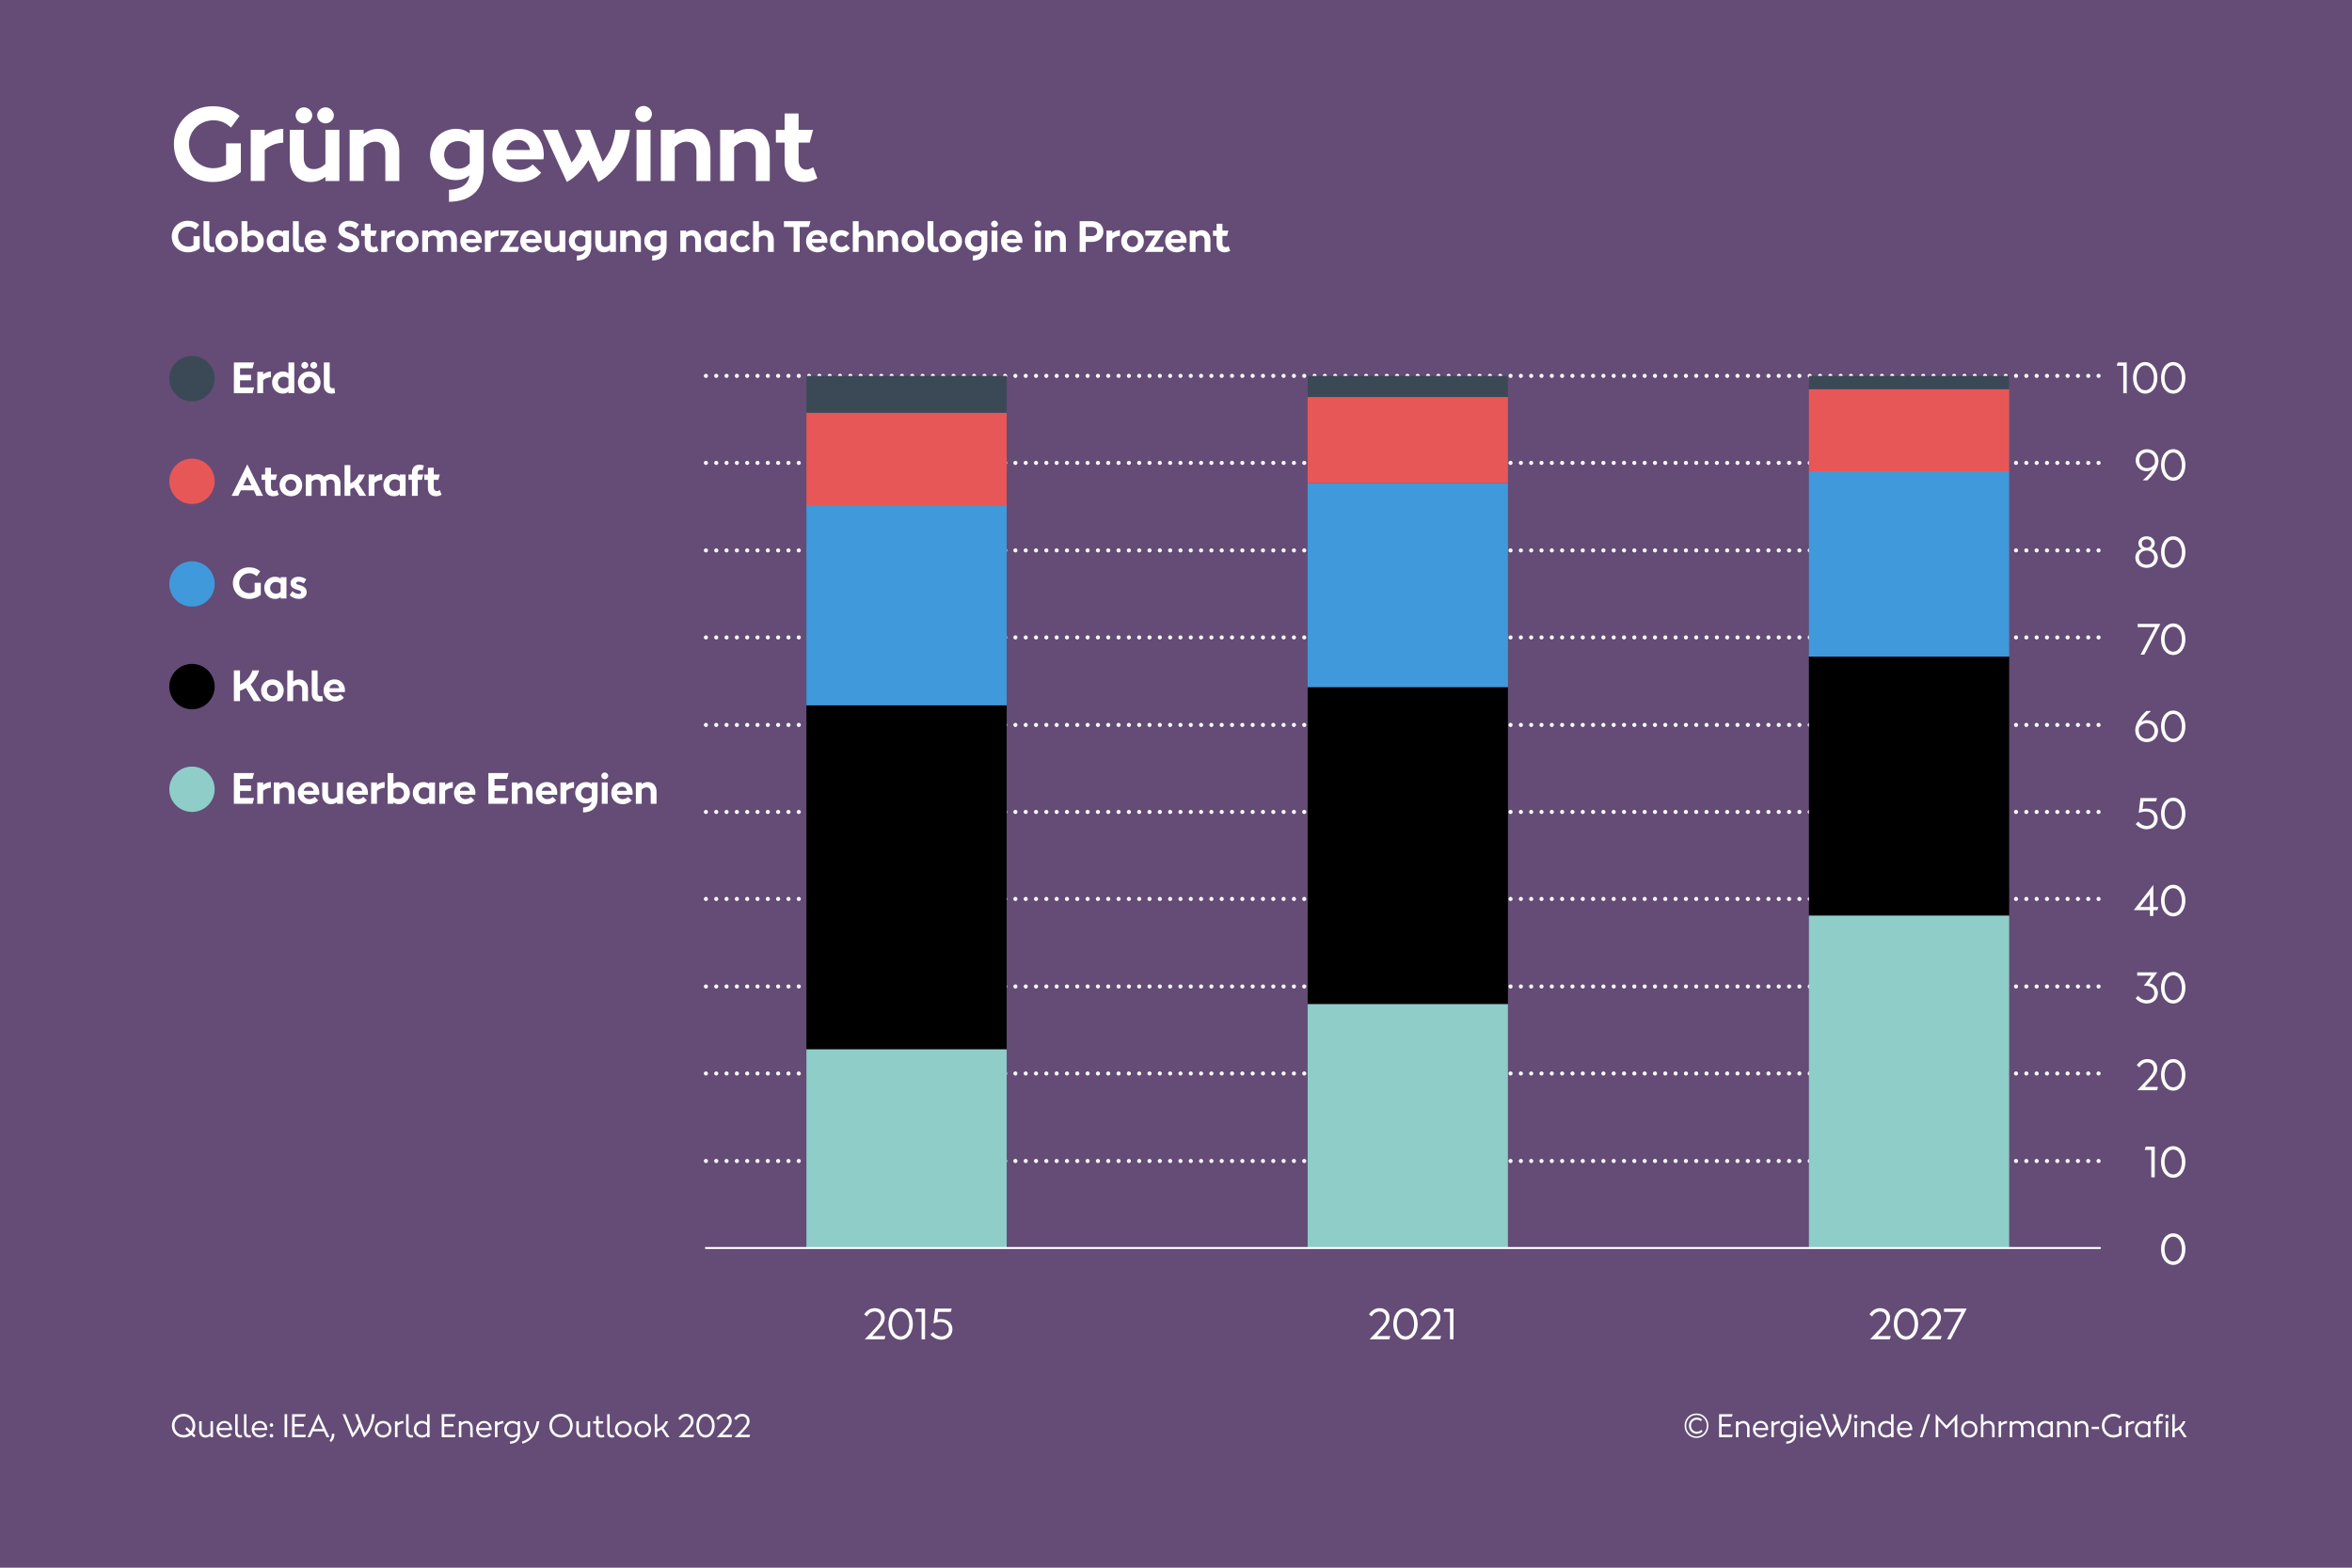 <?xml version="1.0" encoding="utf-8"?>
<!DOCTYPE svg PUBLIC "-//W3C//DTD SVG 1.1//EN" "http://www.w3.org/Graphics/SVG/1.1/DTD/svg11.dtd">
<svg xmlns="http://www.w3.org/2000/svg" xmlns:xlink="http://www.w3.org/1999/xlink" version="1.1" x="0px" y="0px" width="1140px" height="760px" viewBox="0 0 1140 760" enable-background="new 0 0 1140 760" xml:space="preserve">
<g id="Fond">
	<rect fill="#644C76" width="1140" height="760"/>
</g>
<g id="Hilfslinien">
</g>
<g id="Ebene_1">
	<g>
		<path fill="#FFFFFF" d="M1047.437,605.546c0-4.48,2.521-7.641,5.901-7.641c3.401,0,5.922,3.16,5.922,7.641    c0,4.461-2.521,7.662-5.922,7.662C1049.957,613.208,1047.437,610.007,1047.437,605.546z M1057.539,605.546    c0-3.52-1.78-6.02-4.201-6.02c-2.4,0-4.181,2.5-4.181,6.02c0,3.541,1.78,6.043,4.181,6.043    C1055.759,611.589,1057.539,609.087,1057.539,605.546z"/>
	</g>
	<g>
		<path fill="#FFFFFF" d="M1030.819,190.624h-1.681v-13.303h-3.16l0.479-1.601h4.361V190.624z"/>
		<path fill="#FFFFFF" d="M1033.857,183.162c0-4.48,2.521-7.642,5.901-7.642c3.401,0,5.922,3.161,5.922,7.642    c0,4.461-2.521,7.662-5.922,7.662C1036.378,190.824,1033.857,187.623,1033.857,183.162z M1043.96,183.162    c0-3.521-1.78-6.021-4.201-6.021c-2.4,0-4.181,2.5-4.181,6.021c0,3.541,1.78,6.042,4.181,6.042    C1042.18,189.204,1043.96,186.703,1043.96,183.162z"/>
		<path fill="#FFFFFF" d="M1047.438,183.162c0-4.48,2.521-7.642,5.901-7.642c3.401,0,5.922,3.161,5.922,7.642    c0,4.461-2.521,7.662-5.922,7.662C1049.958,190.824,1047.438,187.623,1047.438,183.162z M1057.54,183.162    c0-3.521-1.78-6.021-4.201-6.021c-2.4,0-4.181,2.5-4.181,6.021c0,3.541,1.78,6.042,4.181,6.042    C1055.76,189.204,1057.54,186.703,1057.54,183.162z"/>
	</g>
	<g>
		<path fill="#FFFFFF" d="M1035.138,223.18c0-3.102,2.381-5.422,5.501-5.422c3.221,0,5.562,2.4,5.562,5.741    c0,3.001-2.12,6.422-5.401,9.362h-2.24c2.101-1.801,3.681-3.561,4.761-5.401c-0.88,0.66-1.9,0.98-2.881,0.98    C1037.538,228.441,1035.138,226.18,1035.138,223.18z M1036.878,223.2c0,2.08,1.601,3.741,3.701,3.741    c1.561,0,2.841-0.721,3.721-1.94c0.12-0.5,0.2-0.98,0.2-1.501c0-2.42-1.601-4.12-3.861-4.12    C1038.458,219.379,1036.878,221,1036.878,223.2z"/>
		<path fill="#FFFFFF" d="M1047.438,225.4c0-4.48,2.521-7.642,5.901-7.642c3.401,0,5.922,3.161,5.922,7.642    c0,4.461-2.521,7.662-5.922,7.662C1049.958,233.062,1047.438,229.861,1047.438,225.4z M1057.54,225.4    c0-3.521-1.78-6.021-4.201-6.021c-2.4,0-4.181,2.5-4.181,6.021c0,3.541,1.78,6.042,4.181,6.042    C1055.76,231.442,1057.54,228.941,1057.54,225.4z"/>
	</g>
	<g>
		<path fill="#FFFFFF" d="M1034.977,270.359c0-1.96,1.181-3.581,3.021-4.32c-0.9-0.561-1.541-1.521-1.541-2.661    c0-1.98,1.7-3.381,3.981-3.381c2.26,0,3.961,1.4,3.961,3.381c0,1.141-0.641,2.101-1.541,2.661c1.841,0.739,3.021,2.36,3.021,4.32    c0,2.821-2.34,4.941-5.44,4.941C1037.317,275.301,1034.977,273.181,1034.977,270.359z M1044.139,270.319    c0-1.94-1.54-3.421-3.7-3.421c-2.181,0-3.721,1.48-3.721,3.421c0,2.001,1.58,3.441,3.721,3.441    C1042.559,273.761,1044.139,272.32,1044.139,270.319z M1042.759,263.458c0-1.22-0.98-2.021-2.32-2.021    c-1.36,0-2.341,0.801-2.341,2.021c0,1.181,0.94,2.061,2.341,2.061C1041.799,265.519,1042.759,264.639,1042.759,263.458z"/>
		<path fill="#FFFFFF" d="M1047.437,267.639c0-4.48,2.521-7.642,5.901-7.642c3.401,0,5.922,3.161,5.922,7.642    c0,4.461-2.521,7.662-5.922,7.662C1049.957,275.301,1047.437,272.1,1047.437,267.639z M1057.539,267.639    c0-3.521-1.78-6.021-4.201-6.021c-2.4,0-4.181,2.5-4.181,6.021c0,3.541,1.78,6.042,4.181,6.042    C1055.759,273.681,1057.539,271.18,1057.539,267.639z"/>
	</g>
	<g>
		<path fill="#FFFFFF" d="M1047.12,302.436l-7.782,14.903h-1.8l7.041-13.303h-8.481v-1.601H1047.12z"/>
		<path fill="#FFFFFF" d="M1047.438,309.877c0-4.48,2.521-7.642,5.901-7.642c3.401,0,5.922,3.161,5.922,7.642    c0,4.461-2.521,7.662-5.922,7.662C1049.958,317.539,1047.438,314.338,1047.438,309.877z M1057.54,309.877    c0-3.521-1.78-6.021-4.201-6.021c-2.4,0-4.181,2.5-4.181,6.021c0,3.541,1.78,6.042,4.181,6.042    C1055.76,315.919,1057.54,313.418,1057.54,309.877z"/>
	</g>
	<g>
		<path fill="#FFFFFF" d="M1045.999,354.357c0,3.101-2.38,5.421-5.501,5.421c-3.221,0-5.561-2.4-5.561-5.741    c0-3.001,2.12-6.422,5.4-9.362h2.241c-2.101,1.801-3.682,3.561-4.762,5.401c0.881-0.66,1.9-0.98,2.881-0.98    C1043.599,349.095,1045.999,351.356,1045.999,354.357z M1044.259,354.336c0-2.08-1.601-3.74-3.7-3.74    c-1.561,0-2.841,0.72-3.721,1.94c-0.12,0.5-0.2,0.979-0.2,1.5c0,2.42,1.6,4.121,3.86,4.121    C1042.679,358.158,1044.259,356.537,1044.259,354.336z"/>
		<path fill="#FFFFFF" d="M1047.437,352.116c0-4.48,2.521-7.642,5.901-7.642c3.401,0,5.922,3.161,5.922,7.642    c0,4.461-2.521,7.662-5.922,7.662C1049.957,359.778,1047.437,356.577,1047.437,352.116z M1057.539,352.116    c0-3.521-1.78-6.021-4.201-6.021c-2.4,0-4.181,2.5-4.181,6.021c0,3.541,1.78,6.042,4.181,6.042    C1055.759,358.158,1057.539,355.657,1057.539,352.116z"/>
	</g>
	<g>
		<path fill="#FFFFFF" d="M1035.177,399.475l1.28-1.2c1.04,1.44,2.541,2.121,4.021,2.121c2.2,0,3.601-1.501,3.601-3.461    c0-2.141-1.641-3.521-4.041-3.521c-1.12,0-2.16,0.26-3.401,0.68l0.82-7.182h8.042l-0.5,1.601h-6.081l-0.44,3.721    c0.54-0.14,1.16-0.24,1.82-0.24c3.221,0,5.521,2.021,5.521,4.961c0,2.861-2.24,5.062-5.381,5.062    C1038.438,402.016,1036.377,400.996,1035.177,399.475z"/>
		<path fill="#FFFFFF" d="M1047.437,394.354c0-4.48,2.521-7.642,5.901-7.642c3.401,0,5.922,3.161,5.922,7.642    c0,4.461-2.521,7.662-5.922,7.662C1049.957,402.016,1047.437,398.815,1047.437,394.354z M1057.539,394.354    c0-3.521-1.78-6.021-4.201-6.021c-2.4,0-4.181,2.5-4.181,6.021c0,3.541,1.78,6.042,4.181,6.042    C1055.759,400.396,1057.539,397.895,1057.539,394.354z"/>
	</g>
	<g>
		<path fill="#FFFFFF" d="M1042.06,441.212h-7.822l9.462-12.223v10.703h2.461l-0.5,1.52h-1.961v2.842h-1.64V441.212z     M1042.06,439.693v-6.141l-4.741,6.141H1042.06z"/>
		<path fill="#FFFFFF" d="M1047.438,436.591c0-4.48,2.521-7.641,5.901-7.641c3.401,0,5.922,3.16,5.922,7.641    c0,4.461-2.521,7.662-5.922,7.662C1049.958,444.253,1047.438,441.052,1047.438,436.591z M1057.54,436.591    c0-3.52-1.78-6.02-4.201-6.02c-2.4,0-4.181,2.5-4.181,6.02c0,3.541,1.78,6.043,4.181,6.043    C1055.76,442.634,1057.54,440.132,1057.54,436.591z"/>
	</g>
	<g>
		<path fill="#FFFFFF" d="M1045.92,481.453c0,3.04-2.4,5.041-5.381,5.041c-2.141,0-4.161-1.021-5.382-2.541l1.181-1.22    c0.98,1.36,2.561,2.141,4.161,2.141c2.08,0,3.7-1.24,3.7-3.481c0-2.18-1.561-3.5-4.421-3.5c-0.22,0-0.5,0.02-0.7,0.06l3.621-4.961    h-6.802v-1.601h9.702l-3.82,5.302C1044.42,477.171,1045.92,479.072,1045.92,481.453z"/>
		<path fill="#FFFFFF" d="M1047.438,478.832c0-4.48,2.521-7.642,5.901-7.642c3.401,0,5.922,3.161,5.922,7.642    c0,4.461-2.521,7.662-5.922,7.662C1049.958,486.494,1047.438,483.292,1047.438,478.832z M1057.54,478.832    c0-3.521-1.78-6.021-4.201-6.021c-2.4,0-4.181,2.5-4.181,6.021c0,3.541,1.78,6.042,4.181,6.042    C1055.76,484.874,1057.54,482.373,1057.54,478.832z"/>
	</g>
	<g>
		<path fill="#FFFFFF" d="M1045.979,526.931l-0.48,1.6h-9.562l3.461-3.641c3.541-3.701,4.481-5,4.481-6.781    c0-1.801-1.221-3.061-3.081-3.061c-1.561,0-2.9,0.84-3.86,2.4l-1.261-1.041c1.32-1.959,3.021-2.98,5.182-2.98    c2.76,0,4.761,1.881,4.761,4.562c0,2.18-1.04,3.66-4.562,7.301l-1.52,1.641H1045.979z"/>
		<path fill="#FFFFFF" d="M1047.437,521.07c0-4.48,2.521-7.643,5.901-7.643c3.401,0,5.922,3.162,5.922,7.643    c0,4.461-2.521,7.662-5.922,7.662C1049.957,528.732,1047.437,525.531,1047.437,521.07z M1057.539,521.07    c0-3.521-1.78-6.021-4.201-6.021c-2.4,0-4.181,2.5-4.181,6.021c0,3.541,1.78,6.041,4.181,6.041    C1055.759,527.111,1057.539,524.611,1057.539,521.07z"/>
	</g>
	<g>
		<path fill="#FFFFFF" d="M1044.398,570.77h-1.681v-13.303h-3.161l0.48-1.601h4.361V570.77z"/>
		<path fill="#FFFFFF" d="M1047.437,563.308c0-4.48,2.521-7.642,5.901-7.642c3.401,0,5.922,3.161,5.922,7.642    c0,4.461-2.521,7.662-5.922,7.662C1049.957,570.97,1047.437,567.769,1047.437,563.308z M1057.539,563.308    c0-3.521-1.78-6.021-4.201-6.021c-2.4,0-4.181,2.5-4.181,6.021c0,3.541,1.78,6.042,4.181,6.042    C1055.759,569.35,1057.539,566.849,1057.539,563.308z"/>
	</g>
	
		<path fill="none" stroke="#FFFFFF" stroke-width="1.984" stroke-linecap="round" stroke-linejoin="round" stroke-miterlimit="10" stroke-dasharray="0,5" d="   M342.158,182.215h675.68 M342.158,224.401h675.68 M342.158,266.824h675.68 M342.158,309.01h675.68 M342.158,351.434h675.68    M342.158,393.619h675.68 M342.158,435.804h675.68 M342.158,478.228h675.68 M342.158,520.414h675.68 M342.158,562.836h675.68"/>
	<rect x="876.771" y="318.306" width="97.059" height="125.602"/>
	<rect x="633.821" y="333.085" width="97.063" height="153.726"/>
	<rect x="390.875" y="341.903" width="97.061" height="166.834"/>
	<rect x="876.769" y="443.908" fill="#8ECDC8" width="97.058" height="161.115"/>
	<rect x="633.821" y="486.812" fill="#8ECDC8" width="97.061" height="118.215"/>
	<rect x="390.875" y="508.738" fill="#8ECDC8" width="97.059" height="96.287"/>
	<rect x="876.773" y="228.456" fill="#4099DA" width="97.056" height="89.85"/>
	<rect x="633.821" y="234.175" fill="#4099DA" width="97.063" height="98.91"/>
	<rect x="390.877" y="244.901" fill="#4099DA" width="97.059" height="97.002"/>
	<path fill="#E85757" d="M876.767,188.652h97.058v39.804h-97.058V188.652z M633.821,192.467h97.061v41.708h-97.061V192.467z    M390.875,200.094h97.059v44.807h-97.059V200.094z"/>
	<path fill="none" d="M876.767,190.243h97.058v39.804h-97.058V190.243z M633.821,194.058h97.061v41.708h-97.061V194.058z    M390.875,201.685h97.059v44.807h-97.059V201.685z"/>
	<path fill="#3B4956" d="M876.767,182.218h97.058v6.434h-97.058V182.218z M633.821,182.218h97.061v10.249h-97.061V182.218z    M390.875,182.218h97.059v17.876h-97.059V182.218z"/>
	
		<line fill="none" stroke="#FFFFFF" stroke-width="0.992" stroke-linecap="round" stroke-linejoin="round" x1="342.158" y1="605.023" x2="1017.838" y2="605.023"/>
</g>
<g id="Beschriftungen_x5F_fest">
	<g>
		<rect x="743.162" y="685.583" fill="none" width="316.975" height="13.205"/>
		<path fill="#FFFFFF" d="M816.517,691.164c0-3.375,2.476-5.925,5.763-5.925c3.272,0,5.764,2.55,5.764,5.925    c0,3.39-2.491,5.939-5.764,5.939C818.992,697.103,816.517,694.553,816.517,691.164z M827.276,691.164    c0-2.97-2.152-5.205-4.997-5.205s-4.996,2.235-4.996,5.205c0,2.984,2.151,5.22,4.996,5.22S827.276,694.148,827.276,691.164z     M818.624,691.164c0-2.22,1.637-3.915,3.832-3.915c0.943,0,1.77,0.3,2.536,0.915l-0.604,0.81c-0.561-0.51-1.194-0.734-1.932-0.734    c-1.592,0-2.814,1.245-2.814,2.925c0,1.695,1.223,2.939,2.814,2.939c0.812,0,1.593-0.33,2.138-0.899l0.663,0.72    c-0.692,0.705-1.754,1.17-2.801,1.17C820.275,695.093,818.624,693.398,818.624,691.164z"/>
		<path fill="#FFFFFF" d="M839.864,695.558l-0.354,1.2h-6.279v-11.175h6.589l-0.383,1.2h-4.968v3.57h4.378v1.17h-4.378v4.034    H839.864z"/>
		<path fill="#FFFFFF" d="M848,692.244v4.515h-1.179v-4.5c0-1.365-0.781-2.279-2.005-2.279c-0.943,0-1.68,0.479-2.226,1.079v5.7    h-1.179v-7.755h1.179v0.811c0.678-0.63,1.504-0.96,2.447-0.96C846.807,688.854,848,690.204,848,692.244z"/>
		<path fill="#FFFFFF" d="M849.636,692.859c0-2.311,1.622-4.005,3.803-4.005c2.094,0,3.597,1.694,3.597,3.869    c0,0.21-0.015,0.405-0.029,0.54h-6.176c0.147,1.47,1.268,2.55,2.741,2.55c1.076,0,1.828-0.435,2.373-1.064l0.752,0.78    c-0.692,0.795-1.754,1.38-3.125,1.38C851.331,696.909,849.636,695.168,849.636,692.859z M855.842,692.303    c-0.104-1.395-1.105-2.43-2.418-2.43c-1.386,0-2.402,1.035-2.579,2.43H855.842z"/>
		<path fill="#FFFFFF" d="M862.621,690.069c-1.105,0.015-2.137,0.495-2.845,1.17v5.52h-1.194v-7.755h1.194v0.96    c0.899-0.75,1.945-1.095,2.845-1.109V690.069z"/>
		<path fill="#FFFFFF" d="M865.776,698.813c1.916-0.075,3.331-0.915,3.566-2.909c-0.648,0.6-1.503,0.914-2.461,0.914    c-2.196,0-3.848-1.71-3.848-3.959c0-2.28,1.666-4.005,3.848-4.005c0.973,0,1.857,0.314,2.491,0.899v-0.75h1.179v5.94    c0,3.524-2.107,4.859-4.775,4.964V698.813z M869.373,694.628v-3.54c-0.472-0.675-1.4-1.125-2.389-1.125    c-1.548,0-2.727,1.23-2.727,2.88c0,1.68,1.179,2.91,2.727,2.91C867.973,695.753,868.901,695.303,869.373,694.628z"/>
		<path fill="#FFFFFF" d="M872.364,686.664c0-0.45,0.398-0.84,0.84-0.84c0.472,0,0.855,0.39,0.855,0.84    c0,0.48-0.384,0.855-0.855,0.855C872.763,687.519,872.364,687.144,872.364,686.664z M872.6,689.003h1.194v7.755H872.6V689.003z"/>
		<path fill="#FFFFFF" d="M875.459,692.859c0-2.311,1.622-4.005,3.803-4.005c2.094,0,3.597,1.694,3.597,3.869    c0,0.21-0.015,0.405-0.029,0.54h-6.176c0.147,1.47,1.268,2.55,2.741,2.55c1.076,0,1.828-0.435,2.373-1.064l0.752,0.78    c-0.692,0.795-1.754,1.38-3.125,1.38C877.154,696.909,875.459,695.168,875.459,692.859z M881.665,692.303    c-0.104-1.395-1.105-2.43-2.418-2.43c-1.385,0-2.402,1.035-2.579,2.43H881.665z"/>
		<path fill="#FFFFFF" d="M897.524,685.583c-0.354,4.875-2.595,9.015-4.982,11.325l-2.078-5.385    c-0.811,1.935-2.167,4.034-3.611,5.385l-4.584-11.325h1.326l3.656,9.21c1.12-1.425,2.033-3.045,2.638-4.77l-1.71-4.44h1.327    l3.449,9.09c1.739-2.265,3.007-5.279,3.316-9.09H897.524z"/>
		<path fill="#FFFFFF" d="M898.614,686.664c0-0.45,0.398-0.84,0.84-0.84c0.472,0,0.855,0.39,0.855,0.84    c0,0.48-0.384,0.855-0.855,0.855C899.013,687.519,898.614,687.144,898.614,686.664z M898.85,689.003h1.194v7.755h-1.194V689.003z"/>
		<path fill="#FFFFFF" d="M908.666,692.244v4.515h-1.179v-4.5c0-1.365-0.781-2.279-2.005-2.279c-0.943,0-1.68,0.479-2.226,1.079v5.7    h-1.179v-7.755h1.179v0.811c0.678-0.63,1.504-0.96,2.447-0.96C907.473,688.854,908.666,690.204,908.666,692.244z"/>
		<path fill="#FFFFFF" d="M910.302,692.874c0-2.295,1.651-4.02,3.833-4.02c0.958,0,1.827,0.314,2.476,0.885v-4.155h1.194v11.175    h-1.194v-0.795c-0.634,0.615-1.518,0.945-2.461,0.945C911.953,696.909,910.302,695.168,910.302,692.874z M916.61,694.688v-3.614    c-0.486-0.675-1.415-1.095-2.373-1.095c-1.548,0-2.712,1.229-2.712,2.895c0,1.68,1.164,2.91,2.712,2.91    C915.195,695.784,916.124,695.364,916.61,694.688z"/>
		<path fill="#FFFFFF" d="M919.484,692.859c0-2.311,1.622-4.005,3.803-4.005c2.094,0,3.597,1.694,3.597,3.869    c0,0.21-0.015,0.405-0.029,0.54h-6.176c0.147,1.47,1.268,2.55,2.741,2.55c1.076,0,1.828-0.435,2.373-1.064l0.752,0.78    c-0.692,0.795-1.754,1.38-3.125,1.38C921.18,696.909,919.484,695.168,919.484,692.859z M925.69,692.303    c-0.104-1.395-1.105-2.43-2.418-2.43c-1.385,0-2.402,1.035-2.579,2.43H925.69z"/>
		<path fill="#FFFFFF" d="M934.386,685.583h1.18l-3.773,11.175h-1.209L934.386,685.583z"/>
		<path fill="#FFFFFF" d="M948.683,685.494v11.265h-1.238v-8.295l-3.994,4.38l-3.995-4.395v8.31h-1.238v-11.265l5.233,5.655    L948.683,685.494z"/>
		<path fill="#FFFFFF" d="M950.51,692.874c0-2.295,1.71-4.02,3.98-4.02c2.255,0,3.965,1.725,3.965,4.02    c0,2.31-1.71,4.035-3.965,4.035C952.22,696.909,950.51,695.183,950.51,692.874z M957.246,692.874c0-1.65-1.194-2.895-2.756-2.895    c-1.577,0-2.757,1.244-2.757,2.895c0,1.665,1.18,2.91,2.757,2.91C956.052,695.784,957.246,694.539,957.246,692.874z"/>
		<path fill="#FFFFFF" d="M966.753,692.244v4.515h-1.179v-4.5c0-1.365-0.781-2.279-2.005-2.279c-0.943,0-1.68,0.479-2.226,1.079v5.7    h-1.179v-11.175h1.179v4.23c0.678-0.63,1.504-0.96,2.447-0.96C965.56,688.854,966.753,690.204,966.753,692.244z"/>
		<path fill="#FFFFFF" d="M972.781,690.069c-1.105,0.015-2.137,0.495-2.845,1.17v5.52h-1.194v-7.755h1.194v0.96    c0.899-0.75,1.945-1.095,2.845-1.109V690.069z"/>
		<path fill="#FFFFFF" d="M985.885,692.244v4.515h-1.193v-4.5c0-1.365-0.796-2.279-2.02-2.279c-0.885,0-1.636,0.449-2.152,0.989    c0.133,0.391,0.191,0.825,0.191,1.275v4.515h-1.179v-4.5c0-1.365-0.781-2.279-2.005-2.279c-0.943,0-1.68,0.479-2.226,1.079v5.7    h-1.179v-7.755h1.179v0.811c0.678-0.63,1.504-0.96,2.447-0.96c0.987,0,1.798,0.42,2.328,1.154    c0.737-0.734,1.666-1.154,2.786-1.154C984.647,688.854,985.885,690.204,985.885,692.244z"/>
		<path fill="#FFFFFF" d="M995.009,689.003v7.755h-1.194v-0.795c-0.634,0.615-1.518,0.945-2.461,0.945    c-2.196,0-3.848-1.74-3.848-4.035s1.651-4.02,3.833-4.02c0.958,0,1.827,0.314,2.476,0.885v-0.735H995.009z M993.814,694.688    v-3.614c-0.486-0.675-1.415-1.095-2.373-1.095c-1.548,0-2.712,1.229-2.712,2.895c0,1.68,1.164,2.91,2.712,2.91    C992.399,695.784,993.328,695.364,993.814,694.688z"/>
		<path fill="#FFFFFF" d="M1003.646,692.244v4.515h-1.179v-4.5c0-1.365-0.781-2.279-2.005-2.279c-0.943,0-1.68,0.479-2.226,1.079    v5.7h-1.179v-7.755h1.179v0.811c0.678-0.63,1.504-0.96,2.447-0.96C1002.452,688.854,1003.646,690.204,1003.646,692.244z"/>
		<path fill="#FFFFFF" d="M1012.238,692.244v4.515h-1.179v-4.5c0-1.365-0.781-2.279-2.005-2.279c-0.943,0-1.68,0.479-2.226,1.079    v5.7h-1.179v-7.755h1.179v0.811c0.678-0.63,1.504-0.96,2.447-0.96C1011.045,688.854,1012.238,690.204,1012.238,692.244z"/>
		<path fill="#FFFFFF" d="M1013.83,691.673h3.582v1.14h-3.582V691.673z"/>
		<path fill="#FFFFFF" d="M1028.29,691.418v4.08c-1.017,0.84-2.432,1.41-3.921,1.41c-3.242,0-5.615-2.476-5.615-5.745    c0-3.255,2.446-5.729,5.601-5.729c1.459,0,2.595,0.465,3.611,1.26l-0.722,0.99c-0.841-0.646-1.71-1.035-2.845-1.035    c-2.462,0-4.378,1.965-4.378,4.515c0,2.609,1.96,4.545,4.378,4.545c0.928,0,1.856-0.3,2.638-0.825v-3.465H1028.29z"/>
		<path fill="#FFFFFF" d="M1034.393,690.069c-1.105,0.015-2.137,0.495-2.845,1.17v5.52h-1.194v-7.755h1.194v0.96    c0.899-0.75,1.945-1.095,2.845-1.109V690.069z"/>
		<path fill="#FFFFFF" d="M1042.309,689.003v7.755h-1.194v-0.795c-0.634,0.615-1.518,0.945-2.461,0.945    c-2.196,0-3.848-1.74-3.848-4.035s1.651-4.02,3.833-4.02c0.958,0,1.827,0.314,2.476,0.885v-0.735H1042.309z M1041.114,694.688    v-3.614c-0.486-0.675-1.415-1.095-2.373-1.095c-1.548,0-2.712,1.229-2.712,2.895c0,1.68,1.164,2.91,2.712,2.91    C1039.699,695.784,1040.628,695.364,1041.114,694.688z"/>
		<path fill="#FFFFFF" d="M1046.317,689.003h1.99l-0.354,1.125h-1.636v6.63h-1.194v-6.63h-1.444v-1.125h1.444v-0.975    c0-1.725,0.929-2.595,2.271-2.595c0.412,0,0.854,0.09,1.179,0.225l-0.294,1.005c-0.236-0.06-0.502-0.12-0.767-0.12    c-0.812,0-1.194,0.54-1.194,1.53V689.003z"/>
		<path fill="#FFFFFF" d="M1049.457,686.664c0-0.45,0.397-0.84,0.84-0.84c0.472,0,0.855,0.39,0.855,0.84    c0,0.48-0.384,0.855-0.855,0.855C1049.854,687.519,1049.457,687.144,1049.457,686.664z M1049.692,689.003h1.194v7.755h-1.194    V689.003z"/>
		<path fill="#FFFFFF" d="M1059.937,696.758h-1.4l-2.417-3.75c-0.692,0.465-1.297,0.75-2.02,0.99v2.76h-1.179v-11.175h1.179v7.185    c0.84-0.314,1.577-0.75,2.182-1.26c0.767-0.66,1.326-1.515,1.769-2.505h1.282c-0.501,1.32-1.636,2.79-2.299,3.33L1059.937,696.758    z"/>
	</g>
	<g>
		<rect x="82.572" y="685.585" fill="none" width="856.645" height="13.135"/>
		<path fill="#FFFFFF" d="M93.998,696.835l-1.305-1.26c-0.975,0.84-2.265,1.334-3.72,1.334c-3.225,0-5.67-2.49-5.67-5.744    c0-3.24,2.445-5.73,5.67-5.73c3.24,0,5.685,2.49,5.685,5.73c0,1.365-0.435,2.594-1.17,3.568l1.29,1.262L93.998,696.835z     M91.792,694.689l-2.025-1.965l0.78-0.84l2.01,1.951c0.51-0.736,0.81-1.65,0.81-2.67c0-2.551-1.905-4.516-4.395-4.516    c-2.475,0-4.38,1.951-4.38,4.516c0,2.58,1.905,4.529,4.38,4.529C90.053,695.695,91.027,695.32,91.792,694.689z"/>
		<path fill="#FFFFFF" d="M96.533,693.519v-4.514h1.2v4.5c0,1.365,0.795,2.279,2.04,2.279c0.96,0,1.71-0.48,2.265-1.08v-5.699h1.2    v7.754h-1.2v-0.809c-0.69,0.629-1.53,0.959-2.49,0.959C97.748,696.91,96.533,695.56,96.533,693.519z"/>
		<path fill="#FFFFFF" d="M104.963,692.861c0-2.311,1.65-4.006,3.87-4.006c2.13,0,3.66,1.695,3.66,3.869    c0,0.211-0.015,0.406-0.03,0.541h-6.285c0.15,1.469,1.29,2.549,2.79,2.549c1.095,0,1.86-0.434,2.415-1.064l0.765,0.781    c-0.705,0.795-1.785,1.379-3.18,1.379C106.688,696.91,104.963,695.169,104.963,692.861z M111.278,692.304    c-0.105-1.395-1.125-2.43-2.46-2.43c-1.41,0-2.445,1.035-2.625,2.43H111.278z"/>
		<path fill="#FFFFFF" d="M113.993,694.3v-8.715h1.2v8.609c0,1.035,0.465,1.59,1.334,1.59c0.21,0,0.435-0.045,0.66-0.105    l0.195,1.051c-0.315,0.135-0.69,0.18-1.005,0.18C114.893,696.91,113.993,696.009,113.993,694.3z"/>
		<path fill="#FFFFFF" d="M118.253,694.3v-8.715h1.2v8.609c0,1.035,0.465,1.59,1.334,1.59c0.21,0,0.435-0.045,0.66-0.105    l0.195,1.051c-0.315,0.135-0.69,0.18-1.005,0.18C119.153,696.91,118.253,696.009,118.253,694.3z"/>
		<path fill="#FFFFFF" d="M122.003,692.861c0-2.311,1.65-4.006,3.87-4.006c2.13,0,3.66,1.695,3.66,3.869    c0,0.211-0.015,0.406-0.03,0.541h-6.285c0.15,1.469,1.29,2.549,2.79,2.549c1.095,0,1.86-0.434,2.415-1.064l0.765,0.781    c-0.705,0.795-1.785,1.379-3.18,1.379C123.728,696.91,122.003,695.169,122.003,692.861z M128.318,692.304    c-0.105-1.395-1.125-2.43-2.46-2.43c-1.41,0-2.445,1.035-2.625,2.43H128.318z"/>
		<path fill="#FFFFFF" d="M130.733,690.849c0-0.494,0.36-0.885,0.855-0.885c0.495,0,0.855,0.391,0.855,0.885    c0,0.496-0.36,0.871-0.855,0.871C131.093,691.72,130.733,691.345,130.733,690.849z M130.733,696.041    c0-0.496,0.36-0.885,0.855-0.885c0.495,0,0.855,0.389,0.855,0.885c0,0.494-0.36,0.869-0.855,0.869    C131.093,696.91,130.733,696.535,130.733,696.041z"/>
		<path fill="#FFFFFF" d="M137.933,685.585h1.26v11.174h-1.26V685.585z"/>
		<path fill="#FFFFFF" d="M148.312,695.56l-0.36,1.199h-6.39v-11.174h6.705l-0.39,1.199h-5.055v3.57h4.455v1.17h-4.455v4.035    H148.312z"/>
		<path fill="#FFFFFF" d="M156.982,693.894h-5.294l-1.29,2.865h-1.38l5.325-11.369l5.31,11.369h-1.38L156.982,693.894z     M156.488,692.785l-2.145-4.77l-2.145,4.77H156.488z"/>
		<path fill="#FFFFFF" d="M159.698,698.32c0.87-0.93,1.14-1.725,1.185-3.256h1.215c-0.045,1.92-0.54,3.061-1.68,4.035    L159.698,698.32z"/>
		<path fill="#FFFFFF" d="M181.582,685.585c-0.36,4.875-2.64,9.014-5.07,11.324l-2.115-5.385c-0.825,1.936-2.205,4.035-3.675,5.385    l-4.665-11.324h1.35l3.72,9.209c1.14-1.424,2.07-3.045,2.685-4.77l-1.74-4.439h1.35l3.51,9.09c1.77-2.266,3.06-5.279,3.375-9.09    H181.582z"/>
		<path fill="#FFFFFF" d="M181.642,692.875c0-2.295,1.74-4.02,4.05-4.02c2.295,0,4.035,1.725,4.035,4.02    c0,2.311-1.74,4.035-4.035,4.035C183.382,696.91,181.642,695.185,181.642,692.875z M188.497,692.875    c0-1.65-1.215-2.895-2.805-2.895c-1.605,0-2.805,1.244-2.805,2.895c0,1.666,1.2,2.91,2.805,2.91    C187.282,695.785,188.497,694.541,188.497,692.875z"/>
		<path fill="#FFFFFF" d="M195.562,690.07c-1.125,0.016-2.175,0.496-2.895,1.17v5.52h-1.215v-7.754h1.215v0.959    c0.915-0.75,1.98-1.094,2.895-1.109V690.07z"/>
		<path fill="#FFFFFF" d="M196.837,694.3v-8.715h1.2v8.609c0,1.035,0.465,1.59,1.334,1.59c0.21,0,0.435-0.045,0.66-0.105    l0.195,1.051c-0.315,0.135-0.69,0.18-1.005,0.18C197.737,696.91,196.837,696.009,196.837,694.3z"/>
		<path fill="#FFFFFF" d="M200.586,692.875c0-2.295,1.68-4.02,3.9-4.02c0.975,0,1.86,0.314,2.52,0.885v-4.154h1.215v11.174h-1.215    v-0.795c-0.645,0.615-1.545,0.945-2.505,0.945C202.267,696.91,200.586,695.169,200.586,692.875z M207.006,694.689v-3.613    c-0.495-0.676-1.44-1.096-2.415-1.096c-1.575,0-2.76,1.23-2.76,2.895c0,1.68,1.185,2.91,2.76,2.91    C205.566,695.785,206.511,695.365,207.006,694.689z"/>
		<path fill="#FFFFFF" d="M220.836,695.56l-0.36,1.199h-6.39v-11.174h6.705l-0.39,1.199h-5.055v3.57h4.455v1.17h-4.455v4.035    H220.836z"/>
		<path fill="#FFFFFF" d="M229.116,692.246v4.514h-1.2v-4.5c0-1.365-0.795-2.279-2.04-2.279c-0.96,0-1.71,0.48-2.265,1.08v5.699    h-1.2v-7.754h1.2v0.811c0.69-0.631,1.53-0.961,2.49-0.961C227.901,688.855,229.116,690.205,229.116,692.246z"/>
		<path fill="#FFFFFF" d="M230.781,692.861c0-2.311,1.65-4.006,3.87-4.006c2.13,0,3.66,1.695,3.66,3.869    c0,0.211-0.015,0.406-0.03,0.541h-6.285c0.15,1.469,1.29,2.549,2.79,2.549c1.095,0,1.86-0.434,2.415-1.064l0.765,0.781    c-0.705,0.795-1.785,1.379-3.18,1.379C232.506,696.91,230.781,695.169,230.781,692.861z M237.096,692.304    c-0.105-1.395-1.125-2.43-2.46-2.43c-1.41,0-2.445,1.035-2.625,2.43H237.096z"/>
		<path fill="#FFFFFF" d="M243.997,690.07c-1.125,0.016-2.175,0.496-2.895,1.17v5.52h-1.215v-7.754h1.215v0.959    c0.915-0.75,1.98-1.094,2.895-1.109V690.07z"/>
		<path fill="#FFFFFF" d="M247.207,698.814c1.95-0.074,3.39-0.914,3.63-2.908c-0.66,0.6-1.53,0.914-2.505,0.914    c-2.235,0-3.915-1.711-3.915-3.959c0-2.281,1.695-4.006,3.915-4.006c0.99,0,1.89,0.314,2.535,0.9v-0.75h1.2v5.939    c0,3.525-2.145,4.859-4.86,4.965V698.814z M250.866,694.63v-3.541c-0.48-0.674-1.425-1.125-2.43-1.125    c-1.575,0-2.775,1.23-2.775,2.881c0,1.68,1.2,2.91,2.775,2.91C249.441,695.755,250.386,695.304,250.866,694.63z"/>
		<path fill="#FFFFFF" d="M261.411,689.005c-0.36,3-1.545,5.775-3.24,7.754c-1.26,1.471-3.03,2.625-4.92,3.15l-0.255-1.08    c1.545-0.465,2.805-1.23,3.855-2.279l-3.165-7.545h1.335l2.67,6.57c1.2-1.637,2.115-4.006,2.475-6.57H261.411z"/>
		<path fill="#FFFFFF" d="M266.256,691.166c0-3.24,2.445-5.73,5.67-5.73c3.24,0,5.685,2.49,5.685,5.73    c0,3.254-2.445,5.744-5.685,5.744C268.701,696.91,266.256,694.419,266.256,691.166z M276.321,691.166    c0-2.551-1.905-4.516-4.395-4.516c-2.475,0-4.38,1.951-4.38,4.516c0,2.58,1.905,4.529,4.38,4.529    C274.416,695.695,276.321,693.73,276.321,691.166z"/>
		<path fill="#FFFFFF" d="M279.336,693.519v-4.514h1.2v4.5c0,1.365,0.795,2.279,2.04,2.279c0.96,0,1.71-0.48,2.265-1.08v-5.699h1.2    v7.754h-1.2v-0.809c-0.69,0.629-1.53,0.959-2.49,0.959C280.551,696.91,279.336,695.56,279.336,693.519z"/>
		<path fill="#FFFFFF" d="M293.016,696.49c-0.54,0.285-0.975,0.42-1.5,0.42c-1.5,0-2.564-0.99-2.564-2.699v-4.08h-1.47v-1.125h1.47    v-2.475h1.199v2.475h2.34l-0.345,1.125h-1.995v3.959c0,1.156,0.705,1.711,1.471,1.711c0.39,0,0.72-0.135,1.02-0.316    L293.016,696.49z"/>
		<path fill="#FFFFFF" d="M294.32,694.3v-8.715h1.2v8.609c0,1.035,0.465,1.59,1.335,1.59c0.21,0,0.435-0.045,0.66-0.105l0.194,1.051    c-0.314,0.135-0.689,0.18-1.005,0.18C295.221,696.91,294.32,696.009,294.32,694.3z"/>
		<path fill="#FFFFFF" d="M298.071,692.875c0-2.295,1.74-4.02,4.05-4.02c2.295,0,4.035,1.725,4.035,4.02    c0,2.311-1.74,4.035-4.035,4.035C299.812,696.91,298.071,695.185,298.071,692.875z M304.926,692.875    c0-1.65-1.215-2.895-2.805-2.895c-1.604,0-2.805,1.244-2.805,2.895c0,1.666,1.2,2.91,2.805,2.91    C303.711,695.785,304.926,694.541,304.926,692.875z"/>
		<path fill="#FFFFFF" d="M307.521,692.875c0-2.295,1.74-4.02,4.05-4.02c2.295,0,4.035,1.725,4.035,4.02    c0,2.311-1.74,4.035-4.035,4.035C309.262,696.91,307.521,695.185,307.521,692.875z M314.376,692.875    c0-1.65-1.215-2.895-2.805-2.895c-1.604,0-2.805,1.244-2.805,2.895c0,1.666,1.2,2.91,2.805,2.91    C313.161,695.785,314.376,694.541,314.376,692.875z"/>
		<path fill="#FFFFFF" d="M324.486,696.759h-1.425l-2.46-3.75c-0.705,0.465-1.319,0.75-2.055,0.99v2.76h-1.2v-11.174h1.2v7.184    c0.854-0.314,1.604-0.75,2.22-1.26c0.78-0.66,1.35-1.514,1.8-2.504h1.305c-0.51,1.32-1.664,2.789-2.34,3.33L324.486,696.759z"/>
		<path fill="#FFFFFF" d="M336.426,695.56l-0.36,1.199h-7.169l2.595-2.729c2.654-2.775,3.359-3.75,3.359-5.086    c0-1.35-0.915-2.295-2.31-2.295c-1.17,0-2.175,0.631-2.895,1.801l-0.945-0.781c0.99-1.469,2.265-2.234,3.885-2.234    c2.07,0,3.57,1.41,3.57,3.42c0,1.635-0.78,2.744-3.42,5.475l-1.141,1.23H336.426z"/>
		<path fill="#FFFFFF" d="M337.521,691.166c0-3.361,1.89-5.73,4.425-5.73c2.55,0,4.439,2.369,4.439,5.73    c0,3.344-1.89,5.744-4.439,5.744C339.41,696.91,337.521,694.509,337.521,691.166z M345.095,691.166    c0-2.641-1.335-4.516-3.149-4.516c-1.8,0-3.135,1.875-3.135,4.516c0,2.654,1.335,4.529,3.135,4.529    C343.76,695.695,345.095,693.82,345.095,691.166z"/>
		<path fill="#FFFFFF" d="M354.92,695.56l-0.36,1.199h-7.169l2.595-2.729c2.654-2.775,3.359-3.75,3.359-5.086    c0-1.35-0.915-2.295-2.31-2.295c-1.17,0-2.175,0.631-2.895,1.801l-0.945-0.781c0.99-1.469,2.265-2.234,3.885-2.234    c2.07,0,3.57,1.41,3.57,3.42c0,1.635-0.78,2.744-3.42,5.475l-1.141,1.23H354.92z"/>
		<path fill="#FFFFFF" d="M363.574,695.56l-0.36,1.199h-7.169l2.595-2.729c2.654-2.775,3.359-3.75,3.359-5.086    c0-1.35-0.915-2.295-2.31-2.295c-1.17,0-2.175,0.631-2.895,1.801l-0.945-0.781c0.99-1.469,2.265-2.234,3.885-2.234    c2.07,0,3.57,1.41,3.57,3.42c0,1.635-0.78,2.744-3.42,5.475l-1.141,1.23H363.574z"/>
	</g>
	<g>
		<polygon fill="none" points="911.604,127.188 82.534,127.188 82.56,51.989 911.629,51.989   "/>
		<path fill="#FFFFFF" d="M116.737,69.507v13.921c-3.312,2.928-8.208,4.8-13.633,4.8c-10.897,0-18.818-7.873-18.818-18.386    c0-10.417,8.257-18.337,18.722-18.337c5.376,0,9.697,1.632,13.105,4.705l-4.128,5.616c-2.4-2.064-4.705-3.504-8.593-3.504    c-6.481,0-11.809,5.041-11.809,11.521c0,7.057,5.712,11.713,11.857,11.713c2.064,0,4.176-0.576,6.145-1.68V69.507H116.737z"/>
		<path fill="#FFFFFF" d="M137.28,69.171c-3.457,0.144-6.625,1.392-8.977,3.504v15.073h-6.769V62.931h6.769v2.928    c2.977-2.4,5.809-3.264,8.977-3.408V69.171z"/>
		<path fill="#FFFFFF" d="M140.446,77.044V62.931h6.769v13.441c0,3.552,1.729,5.617,4.849,5.617c2.256,0,4.176-1.104,5.665-2.544    V62.931h6.769v24.818h-6.769v-2.064c-2.16,1.728-4.417,2.544-7.249,2.544C144.526,88.229,140.446,83.765,140.446,77.044z     M143.278,55.922c0-2.016,1.824-3.889,4.032-3.889s4.032,1.873,4.032,3.889c0,2.064-1.824,3.888-4.032,3.888    S143.278,57.986,143.278,55.922z M153.743,55.922c0-2.016,1.824-3.889,4.032-3.889c2.208,0,4.032,1.873,4.032,3.889    c0,2.064-1.824,3.888-4.032,3.888C155.567,59.811,153.743,57.986,153.743,55.922z"/>
		<path fill="#FFFFFF" d="M193.536,73.636v14.113h-6.769V74.308c0-3.553-1.729-5.617-4.849-5.617c-2.256,0-4.176,1.104-5.665,2.544    v16.513h-6.769V62.931h6.769v2.064c2.16-1.728,4.417-2.544,7.249-2.544C189.456,62.451,193.536,66.915,193.536,73.636z"/>
		<path fill="#FFFFFF" d="M217.63,92.021c5.617-0.24,9.265-2.256,9.937-7.057c-1.776,1.584-3.984,2.352-6.625,2.352    c-7.249,0-12.481-5.185-12.481-12.193c0-7.104,5.425-12.673,12.625-12.673c2.641,0,4.801,0.768,6.577,2.256v-1.776h6.769v18.578    c0,10.849-6.433,16.178-16.801,16.322V92.021z M227.663,79.108v-8.017c-1.008-1.488-3.072-2.688-5.665-2.688    c-3.744,0-6.72,2.833-6.72,6.625c0,3.984,2.976,6.769,6.72,6.769C224.591,81.796,226.655,80.645,227.663,79.108z"/>
		<path fill="#FFFFFF" d="M238.653,75.316c0-7.633,5.521-12.865,12.865-12.865c7.201,0,12.049,5.473,12.049,12.625    c0,0.912-0.096,1.68-0.192,2.161h-17.954c0.528,2.928,3.024,5.088,6.433,5.088c2.833,0,5.041-1.152,6.289-2.688l4.176,4.128    c-2.352,2.688-6,4.464-10.417,4.464C244.318,88.229,238.653,82.708,238.653,75.316z M256.895,72.724    c-0.288-2.832-2.592-4.896-5.617-4.896c-3.168,0-5.328,2.064-5.856,4.896H256.895z"/>
		<path fill="#FFFFFF" d="M305.328,62.931c-1.104,10.849-6.769,20.786-15.361,25.298l-4.752-10.657    c-2.641,4.56-6.337,8.353-10.465,10.657l-11.617-25.298h7.249l6.672,15.89c2.304-2.64,3.889-5.329,5.041-8.257l-3.36-7.633h7.249    l6.144,15.458c3.696-4.417,5.568-9.505,6.192-15.458H305.328z"/>
		<path fill="#FFFFFF" d="M307.917,55.25c0-2.016,1.824-3.888,4.032-3.888s4.032,1.872,4.032,3.888c0,2.064-1.824,3.889-4.032,3.889    S307.917,57.314,307.917,55.25z M308.541,62.931h6.769v24.818h-6.769V62.931z"/>
		<path fill="#FFFFFF" d="M344.351,73.636v14.113h-6.769V74.308c0-3.553-1.728-5.617-4.848-5.617c-2.257,0-4.177,1.104-5.665,2.544    v16.513h-6.769V62.931h6.769v2.064c2.16-1.728,4.417-2.544,7.249-2.544C340.271,62.451,344.351,66.915,344.351,73.636z"/>
		<path fill="#FFFFFF" d="M373.103,73.636v14.113h-6.769V74.308c0-3.553-1.728-5.617-4.848-5.617c-2.257,0-4.177,1.104-5.665,2.544    v16.513h-6.769V62.931h6.769v2.064c2.16-1.728,4.417-2.544,7.249-2.544C369.022,62.451,373.103,66.915,373.103,73.636z"/>
		<path fill="#FFFFFF" d="M396.143,86.453c-2.448,1.296-4.32,1.776-6.433,1.776c-5.473,0-9.409-3.216-9.409-9.553v-9.553h-4.225    v-6.193h4.225v-7.92h6.769v7.92h7.009l-1.632,6.193h-5.377v8.593c0,3.168,1.776,4.512,3.696,4.512c1.345,0,2.4-0.576,3.408-1.2    L396.143,86.453z"/>
		<path fill="#FFFFFF" d="M96.784,114.518v5.801c-1.38,1.22-3.421,2-5.681,2c-4.541,0-7.842-3.281-7.842-7.662    c0-4.341,3.44-7.642,7.802-7.642c2.24,0,4.041,0.68,5.461,1.96l-1.72,2.34c-1-0.86-1.96-1.46-3.581-1.46    c-2.7,0-4.921,2.101-4.921,4.801c0,2.94,2.38,4.881,4.941,4.881c0.86,0,1.741-0.24,2.561-0.7v-4.321H96.784z"/>
		<path fill="#FFFFFF" d="M98.641,118.439v-11.223h2.82v10.882c0,1.041,0.46,1.621,1.46,1.621c0.28,0,0.54-0.08,0.82-0.14l0.34,2.46    c-0.56,0.2-1.18,0.28-1.72,0.28C100.101,122.32,98.641,120.859,98.641,118.439z"/>
		<path fill="#FFFFFF" d="M104.36,116.938c0-3.061,2.36-5.361,5.501-5.361c3.121,0,5.481,2.301,5.481,5.361    s-2.361,5.381-5.481,5.381C106.721,122.32,104.36,119.999,104.36,116.938z M112.482,116.938c0-1.6-1.12-2.761-2.621-2.761    c-1.52,0-2.661,1.161-2.661,2.761c0,1.621,1.141,2.781,2.661,2.781C111.362,119.719,112.482,118.559,112.482,116.938z"/>
		<path fill="#FFFFFF" d="M119.901,121.339v0.78h-2.821v-14.903h2.821v5.261c0.8-0.62,1.7-0.9,2.741-0.9    c2.94,0,5.221,2.301,5.221,5.361s-2.281,5.381-5.261,5.381C121.581,122.32,120.621,122.04,119.901,121.339z M125.002,116.938    c0-1.66-1.24-2.821-2.781-2.821c-0.92,0-1.78,0.36-2.32,1v3.661c0.54,0.64,1.4,1,2.32,1    C123.762,119.779,125.002,118.619,125.002,116.938z"/>
		<path fill="#FFFFFF" d="M140.042,111.777v10.342h-2.821v-0.78c-0.7,0.7-1.68,0.98-2.7,0.98c-2.981,0-5.241-2.321-5.241-5.381    s2.26-5.361,5.201-5.361c1.04,0,1.96,0.28,2.74,0.9v-0.7H140.042z M137.222,118.779v-3.661c-0.54-0.64-1.38-1-2.3-1    c-1.56,0-2.801,1.161-2.801,2.821c0,1.68,1.241,2.841,2.801,2.841C135.842,119.779,136.682,119.419,137.222,118.779z"/>
		<path fill="#FFFFFF" d="M141.98,118.439v-11.223h2.82v10.882c0,1.041,0.46,1.621,1.46,1.621c0.28,0,0.54-0.08,0.82-0.14l0.34,2.46    c-0.56,0.2-1.18,0.28-1.72,0.28C143.44,122.32,141.98,120.859,141.98,118.439z"/>
		<path fill="#FFFFFF" d="M147.701,116.938c0-3.181,2.3-5.361,5.361-5.361c3.001,0,5.021,2.281,5.021,5.261    c0,0.38-0.04,0.7-0.08,0.9h-7.482c0.22,1.22,1.26,2.121,2.681,2.121c1.18,0,2.101-0.48,2.621-1.121l1.74,1.721    c-0.98,1.12-2.5,1.86-4.341,1.86C150.061,122.32,147.701,120.019,147.701,116.938z M155.302,115.858    c-0.12-1.18-1.08-2.041-2.34-2.041c-1.32,0-2.221,0.86-2.441,2.041H155.302z"/>
		<path fill="#FFFFFF" d="M163.459,119.899l1.58-2.4c1.08,1.14,2.42,2.041,4.101,2.041c1.12,0,1.98-0.46,1.98-1.6    c0-2.961-7.042-1.541-7.042-6.722c0-2.36,2.14-4.201,4.941-4.201c1.92,0,3.681,0.6,4.901,1.82l-1.54,2.28    c-0.7-0.76-1.821-1.34-3.161-1.34c-1.241,0-2.101,0.5-2.101,1.44c0,2.36,7.042,1.36,7.042,6.702c0,2.4-1.96,4.401-5.021,4.401    C167.12,122.32,165.06,121.479,163.459,119.899z"/>
		<path fill="#FFFFFF" d="M183.421,121.58c-1.02,0.54-1.8,0.74-2.68,0.74c-2.281,0-3.921-1.34-3.921-3.981v-3.981h-1.76v-2.581h1.76    v-3.301h2.82v3.301h2.921l-0.68,2.581h-2.241v3.581c0,1.32,0.74,1.88,1.541,1.88c0.56,0,1-0.24,1.42-0.5L183.421,121.58z"/>
		<path fill="#FFFFFF" d="M191.36,114.378c-1.44,0.06-2.761,0.58-3.741,1.46v6.281h-2.821v-10.342h2.821v1.22    c1.24-1,2.42-1.36,3.741-1.42V114.378z"/>
		<path fill="#FFFFFF" d="M191.939,116.938c0-3.061,2.36-5.361,5.501-5.361c3.121,0,5.481,2.301,5.481,5.361    s-2.361,5.381-5.481,5.381C194.3,122.32,191.939,119.999,191.939,116.938z M200.061,116.938c0-1.6-1.12-2.761-2.621-2.761    c-1.52,0-2.661,1.161-2.661,2.761c0,1.621,1.141,2.781,2.661,2.781C198.941,119.719,200.061,118.559,200.061,116.938z"/>
		<path fill="#FFFFFF" d="M221.463,116.238v5.881h-2.801v-5.601c0-1.48-0.72-2.341-2.02-2.341c-0.84,0-1.561,0.38-2.101,0.84    c0.08,0.38,0.14,0.8,0.14,1.22v5.881h-2.821v-5.601c0-1.48-0.72-2.341-2.021-2.341c-0.94,0-1.74,0.46-2.36,1.061v6.881h-2.821    v-10.342h2.821v0.86c0.9-0.72,1.84-1.061,3.021-1.061c1.26,0,2.301,0.48,3.061,1.32c0.98-0.82,2.021-1.32,3.641-1.32    C219.703,111.577,221.463,113.438,221.463,116.238z"/>
		<path fill="#FFFFFF" d="M223.119,116.938c0-3.181,2.3-5.361,5.361-5.361c3,0,5.021,2.281,5.021,5.261c0,0.38-0.04,0.7-0.08,0.9    h-7.482c0.22,1.22,1.261,2.121,2.681,2.121c1.18,0,2.101-0.48,2.621-1.121l1.74,1.721c-0.98,1.12-2.5,1.86-4.341,1.86    C225.479,122.32,223.119,120.019,223.119,116.938z M230.721,115.858c-0.12-1.18-1.08-2.041-2.34-2.041    c-1.32,0-2.221,0.86-2.441,2.041H230.721z"/>
		<path fill="#FFFFFF" d="M241.6,114.378c-1.44,0.06-2.761,0.58-3.741,1.46v6.281h-2.821v-10.342h2.821v1.22    c1.24-1,2.42-1.36,3.741-1.42V114.378z"/>
		<path fill="#FFFFFF" d="M246.7,119.679h4.881l-0.68,2.44h-8.642l4.981-7.902h-4.681v-2.44h9.062L246.7,119.679z"/>
		<path fill="#FFFFFF" d="M252.159,116.938c0-3.181,2.3-5.361,5.361-5.361c3.001,0,5.021,2.281,5.021,5.261    c0,0.38-0.04,0.7-0.08,0.9h-7.482c0.22,1.22,1.26,2.121,2.681,2.121c1.18,0,2.101-0.48,2.621-1.121l1.74,1.721    c-0.98,1.12-2.5,1.86-4.341,1.86C254.519,122.32,252.159,120.019,252.159,116.938z M259.76,115.858    c-0.12-1.18-1.08-2.041-2.34-2.041c-1.32,0-2.221,0.86-2.441,2.041H259.76z"/>
		<path fill="#FFFFFF" d="M263.958,117.659v-5.881h2.82v5.601c0,1.48,0.72,2.341,2.021,2.341c0.94,0,1.74-0.46,2.36-1.061v-6.881    h2.821v10.342h-2.821v-0.86c-0.9,0.72-1.84,1.061-3.021,1.061C265.659,122.32,263.958,120.459,263.958,117.659z"/>
		<path fill="#FFFFFF" d="M279.559,123.9c2.34-0.1,3.861-0.94,4.141-2.94c-0.74,0.66-1.66,0.98-2.76,0.98    c-3.021,0-5.201-2.16-5.201-5.081c0-2.96,2.26-5.281,5.261-5.281c1.1,0,2,0.32,2.74,0.94v-0.74h2.821v7.742    c0,4.521-2.681,6.742-7.001,6.801V123.9z M283.74,118.519v-3.341c-0.42-0.62-1.28-1.12-2.36-1.12c-1.56,0-2.801,1.18-2.801,2.76    c0,1.661,1.241,2.821,2.801,2.821C282.459,119.639,283.32,119.159,283.74,118.519z"/>
		<path fill="#FFFFFF" d="M288.518,117.659v-5.881h2.821v5.601c0,1.48,0.72,2.341,2.021,2.341c0.939,0,1.74-0.46,2.36-1.061v-6.881    h2.82v10.342h-2.82v-0.86c-0.9,0.72-1.841,1.061-3.021,1.061C290.218,122.32,288.518,120.459,288.518,117.659z"/>
		<path fill="#FFFFFF" d="M310.641,116.238v5.881h-2.82v-5.601c0-1.48-0.721-2.341-2.021-2.341c-0.94,0-1.741,0.46-2.361,1.061    v6.881h-2.82v-10.342h2.82v0.86c0.9-0.72,1.841-1.061,3.021-1.061C308.94,111.577,310.641,113.438,310.641,116.238z"/>
		<path fill="#FFFFFF" d="M316.1,123.9c2.341-0.1,3.86-0.94,4.141-2.94c-0.74,0.66-1.66,0.98-2.761,0.98    c-3.021,0-5.201-2.16-5.201-5.081c0-2.96,2.261-5.281,5.262-5.281c1.1,0,2,0.32,2.74,0.94v-0.74h2.82v7.742    c0,4.521-2.68,6.742-7.001,6.801V123.9z M320.28,118.519v-3.341c-0.42-0.62-1.28-1.12-2.36-1.12c-1.561,0-2.801,1.18-2.801,2.76    c0,1.661,1.24,2.821,2.801,2.821C319,119.639,319.86,119.159,320.28,118.519z"/>
		<path fill="#FFFFFF" d="M339.781,116.238v5.881h-2.82v-5.601c0-1.48-0.721-2.341-2.021-2.341c-0.94,0-1.741,0.46-2.361,1.061    v6.881h-2.82v-10.342h2.82v0.86c0.9-0.72,1.841-1.061,3.021-1.061C338.081,111.577,339.781,113.438,339.781,116.238z"/>
		<path fill="#FFFFFF" d="M352.182,111.777v10.342h-2.82v-0.78c-0.7,0.7-1.681,0.98-2.701,0.98c-2.98,0-5.241-2.321-5.241-5.381    s2.261-5.361,5.201-5.361c1.041,0,1.961,0.28,2.741,0.9v-0.7H352.182z M349.361,118.779v-3.661c-0.54-0.64-1.381-1-2.301-1    c-1.561,0-2.801,1.161-2.801,2.821c0,1.68,1.24,2.841,2.801,2.841C347.98,119.779,348.821,119.419,349.361,118.779z"/>
		<path fill="#FFFFFF" d="M353.938,116.918c0-3.161,2.461-5.341,5.481-5.341c1.54,0,2.86,0.541,3.901,1.561l-1.721,1.92    c-0.5-0.5-1.24-0.88-2.101-0.88c-1.58,0-2.721,1.181-2.721,2.741c0,1.601,1.24,2.801,2.761,2.801c0.98,0,1.86-0.54,2.36-1.22    l1.801,1.88c-1,1.18-2.561,1.94-4.301,1.94C356.399,122.32,353.938,120.099,353.938,116.918z"/>
		<path fill="#FFFFFF" d="M375.041,116.238v5.881h-2.82v-5.601c0-1.48-0.721-2.341-2.021-2.341c-0.94,0-1.741,0.46-2.361,1.061    v6.881h-2.82v-14.903h2.82v5.421c0.9-0.72,1.841-1.061,3.021-1.061C373.341,111.577,375.041,113.438,375.041,116.238z"/>
		<path fill="#FFFFFF" d="M392.062,110.037h-4.441v12.083h-2.96v-12.083h-4.682v-2.821h12.843L392.062,110.037z"/>
		<path fill="#FFFFFF" d="M390.68,116.938c0-3.181,2.301-5.361,5.361-5.361c3.001,0,5.021,2.281,5.021,5.261    c0,0.38-0.04,0.7-0.08,0.9h-7.481c0.22,1.22,1.26,2.121,2.681,2.121c1.18,0,2.1-0.48,2.62-1.121l1.74,1.721    c-0.979,1.12-2.5,1.86-4.341,1.86C393.041,122.32,390.68,120.019,390.68,116.938z M398.281,115.858    c-0.119-1.18-1.08-2.041-2.34-2.041c-1.32,0-2.221,0.86-2.44,2.041H398.281z"/>
		<path fill="#FFFFFF" d="M402.279,116.918c0-3.161,2.461-5.341,5.481-5.341c1.54,0,2.86,0.541,3.901,1.561l-1.721,1.92    c-0.5-0.5-1.24-0.88-2.101-0.88c-1.58,0-2.721,1.181-2.721,2.741c0,1.601,1.24,2.801,2.761,2.801c0.98,0,1.86-0.54,2.36-1.22    l1.801,1.88c-1,1.18-2.561,1.94-4.301,1.94C404.74,122.32,402.279,120.099,402.279,116.918z"/>
		<path fill="#FFFFFF" d="M423.382,116.238v5.881h-2.82v-5.601c0-1.48-0.721-2.341-2.021-2.341c-0.94,0-1.74,0.46-2.361,1.061v6.881    h-2.82v-14.903h2.82v5.421c0.9-0.72,1.841-1.061,3.021-1.061C421.682,111.577,423.382,113.438,423.382,116.238z"/>
		<path fill="#FFFFFF" d="M435.361,116.238v5.881h-2.82v-5.601c0-1.48-0.721-2.341-2.021-2.341c-0.94,0-1.741,0.46-2.361,1.061    v6.881h-2.82v-10.342h2.82v0.86c0.9-0.72,1.841-1.061,3.021-1.061C433.661,111.577,435.361,113.438,435.361,116.238z"/>
		<path fill="#FFFFFF" d="M436.999,116.938c0-3.061,2.361-5.361,5.502-5.361c3.12,0,5.48,2.301,5.48,5.361s-2.36,5.381-5.48,5.381    C439.36,122.32,436.999,119.999,436.999,116.938z M445.121,116.938c0-1.6-1.12-2.761-2.62-2.761c-1.521,0-2.661,1.161-2.661,2.761    c0,1.621,1.141,2.781,2.661,2.781C444.001,119.719,445.121,118.559,445.121,116.938z"/>
		<path fill="#FFFFFF" d="M449.58,118.439v-11.223h2.82v10.882c0,1.041,0.46,1.621,1.46,1.621c0.28,0,0.541-0.08,0.82-0.14    l0.341,2.46c-0.561,0.2-1.181,0.28-1.721,0.28C451.04,122.32,449.58,120.859,449.58,118.439z"/>
		<path fill="#FFFFFF" d="M455.299,116.938c0-3.061,2.361-5.361,5.502-5.361c3.12,0,5.48,2.301,5.48,5.361s-2.36,5.381-5.48,5.381    C457.66,122.32,455.299,119.999,455.299,116.938z M463.421,116.938c0-1.6-1.12-2.761-2.62-2.761c-1.521,0-2.661,1.161-2.661,2.761    c0,1.621,1.141,2.781,2.661,2.781C462.301,119.719,463.421,118.559,463.421,116.938z"/>
		<path fill="#FFFFFF" d="M471.521,123.9c2.341-0.1,3.86-0.94,4.141-2.94c-0.74,0.66-1.66,0.98-2.761,0.98    c-3.021,0-5.201-2.16-5.201-5.081c0-2.96,2.261-5.281,5.262-5.281c1.1,0,2,0.32,2.74,0.94v-0.74h2.82v7.742    c0,4.521-2.68,6.742-7.001,6.801V123.9z M475.701,118.519v-3.341c-0.42-0.62-1.28-1.12-2.36-1.12c-1.561,0-2.801,1.18-2.801,2.76    c0,1.661,1.24,2.821,2.801,2.821C474.421,119.639,475.281,119.159,475.701,118.519z"/>
		<path fill="#FFFFFF" d="M480.34,108.577c0-0.84,0.76-1.62,1.681-1.62c0.92,0,1.68,0.78,1.68,1.62c0,0.86-0.76,1.621-1.68,1.621    C481.1,110.197,480.34,109.437,480.34,108.577z M480.6,111.777h2.82v10.342h-2.82V111.777z"/>
		<path fill="#FFFFFF" d="M485.18,116.938c0-3.181,2.301-5.361,5.361-5.361c3.001,0,5.021,2.281,5.021,5.261    c0,0.38-0.04,0.7-0.08,0.9h-7.481c0.22,1.22,1.26,2.121,2.681,2.121c1.18,0,2.1-0.48,2.62-1.121l1.74,1.721    c-0.979,1.12-2.5,1.86-4.341,1.86C487.541,122.32,485.18,120.019,485.18,116.938z M492.781,115.858    c-0.119-1.18-1.08-2.041-2.34-2.041c-1.32,0-2.221,0.86-2.44,2.041H492.781z"/>
		<path fill="#FFFFFF" d="M501.42,108.577c0-0.84,0.76-1.62,1.681-1.62c0.92,0,1.68,0.78,1.68,1.62c0,0.86-0.76,1.621-1.68,1.621    C502.18,110.197,501.42,109.437,501.42,108.577z M501.68,111.777h2.82v10.342h-2.82V111.777z"/>
		<path fill="#FFFFFF" d="M516.603,116.238v5.881h-2.82v-5.601c0-1.48-0.721-2.341-2.021-2.341c-0.94,0-1.74,0.46-2.361,1.061v6.881    h-2.82v-10.342h2.82v0.86c0.9-0.72,1.841-1.061,3.021-1.061C514.902,111.577,516.603,113.438,516.603,116.238z"/>
		<path fill="#FFFFFF" d="M534.783,112.237c0,3.041-2.221,5.042-5.602,5.042h-2.92v4.841h-2.961v-14.903h5.881    C532.562,107.216,534.783,109.217,534.783,112.237z M531.742,112.237c0-1.44-0.939-2.2-2.74-2.2h-2.74v4.421h2.74    C530.803,114.458,531.742,113.698,531.742,112.237z"/>
		<path fill="#FFFFFF" d="M542.862,114.378c-1.44,0.06-2.761,0.58-3.741,1.46v6.281h-2.82v-10.342h2.82v1.22    c1.241-1,2.421-1.36,3.741-1.42V114.378z"/>
		<path fill="#FFFFFF" d="M543.441,116.938c0-3.061,2.361-5.361,5.502-5.361c3.12,0,5.48,2.301,5.48,5.361s-2.36,5.381-5.48,5.381    C545.803,122.32,543.441,119.999,543.441,116.938z M551.563,116.938c0-1.6-1.12-2.761-2.62-2.761    c-1.521,0-2.661,1.161-2.661,2.761c0,1.621,1.141,2.781,2.661,2.781C550.443,119.719,551.563,118.559,551.563,116.938z"/>
		<path fill="#FFFFFF" d="M559.283,119.679h4.881l-0.68,2.44h-8.643l4.981-7.902h-4.681v-2.44h9.062L559.283,119.679z"/>
		<path fill="#FFFFFF" d="M564.741,116.938c0-3.181,2.301-5.361,5.361-5.361c3.001,0,5.021,2.281,5.021,5.261    c0,0.38-0.04,0.7-0.08,0.9h-7.481c0.22,1.22,1.26,2.121,2.681,2.121c1.18,0,2.101-0.48,2.62-1.121l1.74,1.721    c-0.98,1.12-2.5,1.86-4.341,1.86C567.103,122.32,564.741,120.019,564.741,116.938z M572.344,115.858    c-0.12-1.18-1.081-2.041-2.341-2.041c-1.32,0-2.221,0.86-2.44,2.041H572.344z"/>
		<path fill="#FFFFFF" d="M586.684,116.238v5.881h-2.82v-5.601c0-1.48-0.721-2.341-2.021-2.341c-0.94,0-1.741,0.46-2.361,1.061    v6.881h-2.82v-10.342h2.82v0.86c0.9-0.72,1.841-1.061,3.021-1.061C584.983,111.577,586.684,113.438,586.684,116.238z"/>
		<path fill="#FFFFFF" d="M596.282,121.58c-1.02,0.54-1.8,0.74-2.681,0.74c-2.28,0-3.921-1.34-3.921-3.981v-3.981h-1.76v-2.581h1.76    v-3.301h2.821v3.301h2.92l-0.68,2.581h-2.24v3.581c0,1.32,0.74,1.88,1.54,1.88c0.561,0,1-0.24,1.42-0.5L596.282,121.58z"/>
	</g>
</g>
<g id="Beschriftungen_x5F_allgemein">
	<g>
		<g>
			<path fill="#FFFFFF" d="M429.17,647.687l-0.48,1.601h-9.562l3.461-3.641c3.541-3.701,4.481-5.001,4.481-6.781     c0-1.801-1.221-3.061-3.081-3.061c-1.561,0-2.9,0.84-3.86,2.4l-1.261-1.041c1.32-1.96,3.021-2.98,5.182-2.98     c2.76,0,4.761,1.881,4.761,4.562c0,2.181-1.04,3.66-4.562,7.302l-1.52,1.64H429.17z"/>
			<path fill="#FFFFFF" d="M430.627,641.826c0-4.48,2.521-7.642,5.901-7.642c3.401,0,5.922,3.161,5.922,7.642     c0,4.461-2.521,7.662-5.922,7.662C433.147,649.488,430.627,646.287,430.627,641.826z M440.729,641.826     c0-3.521-1.78-6.021-4.201-6.021c-2.4,0-4.181,2.5-4.181,6.021c0,3.541,1.78,6.042,4.181,6.042     C438.949,647.868,440.729,645.367,440.729,641.826z"/>
			<path fill="#FFFFFF" d="M448.368,649.288h-1.681v-13.303h-3.16l0.479-1.601h4.361V649.288z"/>
			<path fill="#FFFFFF" d="M450.987,646.947l1.28-1.2c1.04,1.44,2.541,2.121,4.021,2.121c2.2,0,3.601-1.501,3.601-3.461     c0-2.141-1.641-3.521-4.041-3.521c-1.12,0-2.16,0.26-3.401,0.68l0.82-7.182h8.042l-0.5,1.601h-6.081l-0.44,3.721     c0.54-0.14,1.16-0.24,1.82-0.24c3.221,0,5.521,2.021,5.521,4.961c0,2.861-2.24,5.062-5.381,5.062     C454.248,649.488,452.188,648.467,450.987,646.947z"/>
		</g>
	</g>
	<g>
		<g>
			<path fill="#FFFFFF" d="M673.859,647.687l-0.48,1.601h-9.563l3.461-3.641c3.542-3.701,4.481-5.001,4.481-6.781     c0-1.801-1.221-3.061-3.081-3.061c-1.561,0-2.9,0.84-3.86,2.4l-1.261-1.041c1.32-1.96,3.021-2.98,5.182-2.98     c2.76,0,4.76,1.881,4.76,4.562c0,2.181-1.039,3.66-4.561,7.302l-1.52,1.64H673.859z"/>
			<path fill="#FFFFFF" d="M675.316,641.826c0-4.48,2.52-7.642,5.9-7.642c3.402,0,5.922,3.161,5.922,7.642     c0,4.461-2.52,7.662-5.922,7.662C677.836,649.488,675.316,646.287,675.316,641.826z M685.418,641.826     c0-3.521-1.779-6.021-4.201-6.021c-2.4,0-4.18,2.5-4.18,6.021c0,3.541,1.779,6.042,4.18,6.042     C683.639,647.868,685.418,645.367,685.418,641.826z"/>
			<path fill="#FFFFFF" d="M698.52,647.687l-0.48,1.601h-9.562l3.461-3.641c3.541-3.701,4.48-5.001,4.48-6.781     c0-1.801-1.221-3.061-3.08-3.061c-1.561,0-2.9,0.84-3.861,2.4l-1.26-1.041c1.32-1.96,3.02-2.98,5.182-2.98     c2.76,0,4.76,1.881,4.76,4.562c0,2.181-1.039,3.66-4.561,7.302l-1.52,1.64H698.52z"/>
			<path fill="#FFFFFF" d="M704.477,649.288h-1.68v-13.303h-3.162l0.48-1.601h4.361V649.288z"/>
		</g>
	</g>
	<g>
		<g>
			<path fill="#FFFFFF" d="M916.449,647.687l-0.48,1.601h-9.562l3.461-3.641c3.541-3.701,4.482-5.001,4.482-6.781     c0-1.801-1.221-3.061-3.082-3.061c-1.561,0-2.9,0.84-3.859,2.4l-1.262-1.041c1.32-1.96,3.021-2.98,5.182-2.98     c2.76,0,4.762,1.881,4.762,4.562c0,2.181-1.041,3.66-4.562,7.302l-1.52,1.64H916.449z"/>
			<path fill="#FFFFFF" d="M917.906,641.826c0-4.48,2.521-7.642,5.902-7.642c3.4,0,5.922,3.161,5.922,7.642     c0,4.461-2.521,7.662-5.922,7.662C920.428,649.488,917.906,646.287,917.906,641.826z M928.01,641.826     c0-3.521-1.781-6.021-4.201-6.021c-2.4,0-4.182,2.5-4.182,6.021c0,3.541,1.781,6.042,4.182,6.042     C926.229,647.868,928.01,645.367,928.01,641.826z"/>
			<path fill="#FFFFFF" d="M941.109,647.687l-0.48,1.601h-9.562l3.461-3.641c3.541-3.701,4.482-5.001,4.482-6.781     c0-1.801-1.221-3.061-3.082-3.061c-1.561,0-2.9,0.84-3.859,2.4l-1.262-1.041c1.32-1.96,3.021-2.98,5.182-2.98     c2.76,0,4.762,1.881,4.762,4.562c0,2.181-1.041,3.66-4.562,7.302l-1.52,1.64H941.109z"/>
			<path fill="#FFFFFF" d="M953.25,634.384l-7.783,14.903h-1.799l7.041-13.303h-8.482v-1.601H953.25z"/>
		</g>
	</g>
</g>
<g id="_x3C_Ebene_x3E_">
	<g>
		<circle fill="#3B4956" cx="93.058" cy="183.571" r="11"/>
		<g>
			<path fill="#FFFFFF" d="M116.332,187.802h6.821l-0.7,2.821h-9.082V175.72h9.782l-0.74,2.821h-6.081v3.181h5.341v2.661h-5.341     V187.802z"/>
			<path fill="#FFFFFF" d="M131.292,182.881c-1.44,0.06-2.761,0.58-3.741,1.46v6.281h-2.82v-10.342h2.82v1.22     c1.241-1,2.421-1.36,3.741-1.42V182.881z"/>
			<path fill="#FFFFFF" d="M131.87,185.442c0-3.061,2.261-5.361,5.201-5.361c1.041,0,1.961,0.28,2.741,0.9v-5.261h2.82v14.903h-2.82     v-0.78c-0.7,0.7-1.681,0.98-2.701,0.98C134.131,190.823,131.87,188.502,131.87,185.442z M139.812,187.282v-3.661     c-0.54-0.64-1.381-1-2.301-1c-1.561,0-2.801,1.16-2.801,2.82c0,1.68,1.24,2.841,2.801,2.841     C138.432,188.283,139.272,187.922,139.812,187.282z"/>
			<path fill="#FFFFFF" d="M144.391,185.442c0-3.061,2.361-5.361,5.502-5.361c3.12,0,5.48,2.301,5.48,5.361s-2.36,5.381-5.48,5.381     C146.752,190.823,144.391,188.502,144.391,185.442z M146.031,177.08c0-0.84,0.761-1.62,1.681-1.62s1.681,0.78,1.681,1.62     c0,0.86-0.761,1.621-1.681,1.621S146.031,177.94,146.031,177.08z M152.513,185.442c0-1.6-1.12-2.761-2.62-2.761     c-1.521,0-2.661,1.161-2.661,2.761c0,1.621,1.141,2.781,2.661,2.781C151.393,188.223,152.513,187.062,152.513,185.442z      M150.393,177.08c0-0.84,0.76-1.62,1.68-1.62c0.921,0,1.681,0.78,1.681,1.62c0,0.86-0.76,1.621-1.681,1.621     C151.152,178.701,150.393,177.94,150.393,177.08z"/>
			<path fill="#FFFFFF" d="M156.971,186.942V175.72h2.82v10.882c0,1.041,0.46,1.621,1.46,1.621c0.28,0,0.541-0.08,0.82-0.14     l0.341,2.46c-0.561,0.2-1.181,0.28-1.721,0.28C158.431,190.823,156.971,189.363,156.971,186.942z"/>
		</g>
	</g>
	<g>
		<circle fill="#E85757" cx="93.058" cy="233.333" r="11"/>
		<g>
			<path fill="#FFFFFF" d="M123.011,237.704h-6.262l-1.261,2.681h-3.221l7.602-15.263l7.622,15.263h-3.221L123.011,237.704z      M121.85,235.284l-1.98-4.201l-1.979,4.201H121.85z"/>
			<path fill="#FFFFFF" d="M135.129,239.845c-1.02,0.54-1.8,0.74-2.681,0.74c-2.28,0-3.921-1.34-3.921-3.981v-3.981h-1.76v-2.581     h1.76v-3.301h2.821v3.301h2.92l-0.68,2.581h-2.24v3.581c0,1.32,0.74,1.88,1.54,1.88c0.561,0,1-0.24,1.42-0.5L135.129,239.845z"/>
			<path fill="#FFFFFF" d="M135.487,235.204c0-3.061,2.361-5.361,5.502-5.361c3.12,0,5.48,2.301,5.48,5.361s-2.36,5.381-5.48,5.381     C137.849,240.585,135.487,238.264,135.487,235.204z M143.609,235.204c0-1.6-1.12-2.761-2.62-2.761     c-1.521,0-2.661,1.161-2.661,2.761c0,1.621,1.141,2.781,2.661,2.781C142.489,237.984,143.609,236.824,143.609,235.204z"/>
			<path fill="#FFFFFF" d="M165.012,234.503v5.881h-2.801v-5.601c0-1.48-0.72-2.341-2.021-2.341c-0.84,0-1.56,0.38-2.101,0.84     c0.08,0.38,0.141,0.8,0.141,1.22v5.881h-2.82v-5.601c0-1.48-0.721-2.341-2.021-2.341c-0.94,0-1.741,0.46-2.361,1.061v6.881h-2.82     v-10.342h2.82v0.86c0.9-0.72,1.841-1.061,3.021-1.061c1.26,0,2.3,0.48,3.061,1.32c0.979-0.82,2.021-1.32,3.641-1.32     C163.251,229.842,165.012,231.703,165.012,234.503z"/>
			<path fill="#FFFFFF" d="M177.489,240.385h-3.28l-2.54-4.121c-0.641,0.36-1.201,0.6-1.861,0.82v3.301h-2.8v-14.903h2.8v8.842     c0.7-0.3,1.341-0.7,1.901-1.16c0.96-0.8,1.68-1.9,2.14-3.121h2.961c-0.66,1.84-1.82,3.621-2.961,4.661L177.489,240.385z"/>
			<path fill="#FFFFFF" d="M185.249,232.643c-1.44,0.06-2.761,0.58-3.741,1.46v6.281h-2.82v-10.342h2.82v1.22     c1.241-1,2.421-1.36,3.741-1.42V232.643z"/>
			<path fill="#FFFFFF" d="M196.59,230.042v10.342h-2.82v-0.78c-0.7,0.7-1.681,0.98-2.701,0.98c-2.98,0-5.241-2.321-5.241-5.381     s2.261-5.361,5.201-5.361c1.041,0,1.961,0.28,2.741,0.9v-0.7H196.59z M193.77,237.044v-3.661c-0.54-0.64-1.381-1-2.301-1     c-1.561,0-2.801,1.16-2.801,2.82c0,1.68,1.24,2.841,2.801,2.841C192.389,238.044,193.229,237.684,193.77,237.044z"/>
			<path fill="#FFFFFF" d="M202.488,230.042h2.7l-0.68,2.581h-2.021v7.762h-2.821v-7.762h-1.68v-2.581h1.68v-0.88     c0-2.461,1.421-3.881,3.621-3.881c0.82,0,1.561,0.18,2.181,0.4l-0.66,2.3c-0.26-0.1-0.62-0.2-1.04-0.2     c-0.9,0-1.28,0.58-1.28,1.58V230.042z"/>
			<path fill="#FFFFFF" d="M214.009,239.845c-1.02,0.54-1.8,0.74-2.681,0.74c-2.28,0-3.921-1.34-3.921-3.981v-3.981h-1.76v-2.581     h1.76v-3.301h2.821v3.301h2.92l-0.68,2.581h-2.24v3.581c0,1.32,0.74,1.88,1.54,1.88c0.561,0,1-0.24,1.42-0.5L214.009,239.845z"/>
		</g>
	</g>
	<g>
		<circle fill="#4099DA" cx="93.058" cy="283.095" r="11"/>
		<g>
			<path fill="#FFFFFF" d="M126.404,282.545v5.801c-1.381,1.22-3.421,2-5.682,2c-4.541,0-7.842-3.281-7.842-7.662     c0-4.341,3.441-7.642,7.802-7.642c2.241,0,4.041,0.68,5.462,1.96l-1.721,2.34c-1-0.86-1.961-1.46-3.581-1.46     c-2.7,0-4.921,2.101-4.921,4.801c0,2.94,2.381,4.881,4.941,4.881c0.86,0,1.74-0.24,2.561-0.7v-4.321H126.404z"/>
			<path fill="#FFFFFF" d="M138.844,279.805v10.342h-2.82v-0.78c-0.7,0.7-1.681,0.98-2.701,0.98c-2.98,0-5.241-2.321-5.241-5.381     s2.261-5.361,5.201-5.361c1.041,0,1.961,0.28,2.741,0.9v-0.7H138.844z M136.023,286.806v-3.661c-0.54-0.64-1.381-1-2.301-1     c-1.561,0-2.801,1.16-2.801,2.82c0,1.68,1.24,2.841,2.801,2.841C134.643,287.807,135.483,287.446,136.023,286.806z"/>
			<path fill="#FFFFFF" d="M140.381,288.566l1.36-1.98c0.96,0.92,2.12,1.38,3.101,1.38c0.721,0,1.101-0.36,1.101-0.84     c0-0.6-0.54-0.82-1.82-1.18c-1.98-0.561-3.301-1.44-3.301-3.241c0-1.801,1.62-3.101,3.82-3.101c1.541,0,2.781,0.5,3.801,1.28     l-1.22,1.98c-0.74-0.52-1.641-0.9-2.501-0.9c-0.7,0-1.18,0.28-1.18,0.74c0,0.52,0.52,0.68,1.78,0.98     c2.16,0.54,3.32,1.68,3.32,3.341c0,2.021-1.48,3.321-3.74,3.321C143.102,290.347,141.461,289.607,140.381,288.566z"/>
		</g>
	</g>
	<g>
		<circle fill="#8ECDC8" cx="93.058" cy="382.619" r="11"/>
		<g>
			<path fill="#FFFFFF" d="M116.322,386.85h6.821l-0.7,2.821h-9.082v-14.903h9.782l-0.74,2.821h-6.081v3.181h5.341v2.661h-5.341     V386.85z"/>
			<path fill="#FFFFFF" d="M131.282,381.929c-1.44,0.06-2.761,0.58-3.741,1.46v6.281h-2.82v-10.342h2.82v1.22     c1.241-1,2.421-1.36,3.741-1.42V381.929z"/>
			<path fill="#FFFFFF" d="M142.743,383.789v5.881h-2.82v-5.601c0-1.48-0.721-2.341-2.021-2.341c-0.94,0-1.741,0.46-2.361,1.061     v6.881h-2.82v-10.342h2.82v0.86c0.9-0.72,1.841-1.061,3.021-1.061C141.043,379.128,142.743,380.989,142.743,383.789z"/>
			<path fill="#FFFFFF" d="M144.381,384.489c0-3.181,2.301-5.361,5.361-5.361c3.001,0,5.021,2.281,5.021,5.261     c0,0.38-0.04,0.7-0.08,0.9h-7.481c0.22,1.22,1.26,2.121,2.681,2.121c1.18,0,2.101-0.48,2.62-1.121l1.74,1.721     c-0.98,1.12-2.5,1.86-4.341,1.86C146.742,389.871,144.381,387.57,144.381,384.489z M151.983,383.409     c-0.12-1.18-1.081-2.041-2.341-2.041c-1.32,0-2.221,0.86-2.44,2.041H151.983z"/>
			<path fill="#FFFFFF" d="M156.181,385.209v-5.881h2.821v5.601c0,1.48,0.72,2.341,2.021,2.341c0.939,0,1.74-0.46,2.36-1.061v-6.881     h2.82v10.342h-2.82v-0.86c-0.9,0.72-1.841,1.061-3.021,1.061C157.881,389.871,156.181,388.01,156.181,385.209z"/>
			<path fill="#FFFFFF" d="M167.96,384.489c0-3.181,2.301-5.361,5.361-5.361c3.001,0,5.021,2.281,5.021,5.261     c0,0.38-0.04,0.7-0.08,0.9h-7.481c0.22,1.22,1.26,2.121,2.681,2.121c1.18,0,2.1-0.48,2.62-1.121l1.74,1.721     c-0.979,1.12-2.5,1.86-4.341,1.86C170.321,389.871,167.96,387.57,167.96,384.489z M175.562,383.409     c-0.119-1.18-1.08-2.041-2.34-2.041c-1.32,0-2.221,0.86-2.44,2.041H175.562z"/>
			<path fill="#FFFFFF" d="M186.441,381.929c-1.44,0.06-2.761,0.58-3.741,1.46v6.281h-2.82v-10.342h2.82v1.22     c1.241-1,2.421-1.36,3.741-1.42V381.929z"/>
			<path fill="#FFFFFF" d="M190.7,388.89v0.78h-2.82v-14.903h2.82v5.261c0.801-0.62,1.701-0.9,2.741-0.9     c2.94,0,5.221,2.301,5.221,5.361s-2.28,5.381-5.261,5.381C192.381,389.871,191.421,389.59,190.7,388.89z M195.802,384.489     c0-1.66-1.24-2.82-2.78-2.82c-0.921,0-1.78,0.36-2.321,1v3.661c0.541,0.64,1.4,1,2.321,1     C194.562,387.33,195.802,386.169,195.802,384.489z"/>
			<path fill="#FFFFFF" d="M210.843,379.328v10.342h-2.82v-0.78c-0.7,0.7-1.681,0.98-2.701,0.98c-2.98,0-5.241-2.321-5.241-5.381     s2.261-5.361,5.201-5.361c1.041,0,1.961,0.28,2.741,0.9v-0.7H210.843z M208.022,386.33v-3.661c-0.54-0.64-1.381-1-2.301-1     c-1.561,0-2.801,1.16-2.801,2.82c0,1.68,1.24,2.841,2.801,2.841C206.642,387.33,207.482,386.97,208.022,386.33z"/>
			<path fill="#FFFFFF" d="M219.481,381.929c-1.44,0.06-2.761,0.58-3.741,1.46v6.281h-2.82v-10.342h2.82v1.22     c1.241-1,2.421-1.36,3.741-1.42V381.929z"/>
			<path fill="#FFFFFF" d="M220.06,384.489c0-3.181,2.301-5.361,5.361-5.361c3.001,0,5.021,2.281,5.021,5.261     c0,0.38-0.04,0.7-0.08,0.9h-7.481c0.22,1.22,1.26,2.121,2.681,2.121c1.18,0,2.1-0.48,2.62-1.121l1.74,1.721     c-0.979,1.12-2.5,1.86-4.341,1.86C222.421,389.871,220.06,387.57,220.06,384.489z M227.661,383.409     c-0.119-1.18-1.08-2.041-2.34-2.041c-1.32,0-2.221,0.86-2.44,2.041H227.661z"/>
			<path fill="#FFFFFF" d="M239.681,386.85h6.821l-0.7,2.821h-9.082v-14.903h9.782l-0.74,2.821h-6.081v3.181h5.341v2.661h-5.341     V386.85z"/>
			<path fill="#FFFFFF" d="M258.102,383.789v5.881h-2.82v-5.601c0-1.48-0.721-2.341-2.021-2.341c-0.94,0-1.74,0.46-2.361,1.061     v6.881h-2.82v-10.342h2.82v0.86c0.9-0.72,1.841-1.061,3.021-1.061C256.401,379.128,258.102,380.989,258.102,383.789z"/>
			<path fill="#FFFFFF" d="M259.738,384.489c0-3.181,2.301-5.361,5.361-5.361c3.001,0,5.021,2.281,5.021,5.261     c0,0.38-0.04,0.7-0.08,0.9h-7.481c0.22,1.22,1.26,2.121,2.681,2.121c1.18,0,2.101-0.48,2.62-1.121l1.74,1.721     c-0.98,1.12-2.5,1.86-4.341,1.86C262.1,389.871,259.738,387.57,259.738,384.489z M267.341,383.409     c-0.12-1.18-1.081-2.041-2.341-2.041c-1.32,0-2.221,0.86-2.44,2.041H267.341z"/>
			<path fill="#FFFFFF" d="M278.221,381.929c-1.44,0.06-2.761,0.58-3.741,1.46v6.281h-2.82v-10.342h2.82v1.22     c1.241-1,2.421-1.36,3.741-1.42V381.929z"/>
			<path fill="#FFFFFF" d="M282.62,391.451c2.341-0.1,3.86-0.94,4.141-2.94c-0.74,0.66-1.66,0.98-2.761,0.98     c-3.021,0-5.201-2.16-5.201-5.081c0-2.96,2.261-5.281,5.262-5.281c1.1,0,2,0.32,2.74,0.94v-0.74h2.82v7.742     c0,4.521-2.68,6.742-7.001,6.801V391.451z M286.801,386.07v-3.341c-0.42-0.62-1.28-1.12-2.36-1.12     c-1.561,0-2.801,1.18-2.801,2.76c0,1.661,1.24,2.821,2.801,2.821C285.521,387.19,286.381,386.71,286.801,386.07z"/>
			<path fill="#FFFFFF" d="M291.439,376.127c0-0.84,0.76-1.62,1.681-1.62c0.92,0,1.68,0.78,1.68,1.62c0,0.86-0.76,1.621-1.68,1.621     C292.199,377.748,291.439,376.988,291.439,376.127z M291.699,379.328h2.82v10.342h-2.82V379.328z"/>
			<path fill="#FFFFFF" d="M296.278,384.489c0-3.181,2.301-5.361,5.361-5.361c3.001,0,5.021,2.281,5.021,5.261     c0,0.38-0.04,0.7-0.08,0.9H299.1c0.22,1.22,1.26,2.121,2.681,2.121c1.18,0,2.1-0.48,2.62-1.121l1.74,1.721     c-0.979,1.12-2.5,1.86-4.341,1.86C298.64,389.871,296.278,387.57,296.278,384.489z M303.88,383.409     c-0.119-1.18-1.08-2.041-2.34-2.041c-1.32,0-2.221,0.86-2.44,2.041H303.88z"/>
			<path fill="#FFFFFF" d="M318.221,383.789v5.881h-2.82v-5.601c0-1.48-0.721-2.341-2.021-2.341c-0.94,0-1.74,0.46-2.361,1.061     v6.881h-2.82v-10.342h2.82v0.86c0.9-0.72,1.841-1.061,3.021-1.061C316.521,379.128,318.221,380.989,318.221,383.789z"/>
		</g>
	</g>
	<g>
		<circle cx="93.058" cy="332.857" r="11"/>
		<g>
			<path fill="#FFFFFF" d="M119.202,333.527c-0.899,0.54-1.86,1-2.88,1.34v5.041h-2.961v-14.903h2.961v6.802     c2.88-1.3,4.94-3.621,6.001-6.802h3.281c-0.82,2.761-2.241,5.061-4.102,6.802l5.102,8.102h-3.561L119.202,333.527z"/>
			<path fill="#FFFFFF" d="M126.541,334.728c0-3.061,2.361-5.361,5.502-5.361c3.12,0,5.48,2.301,5.48,5.361s-2.36,5.381-5.48,5.381     C128.902,340.109,126.541,337.788,126.541,334.728z M134.663,334.728c0-1.6-1.12-2.761-2.62-2.761     c-1.521,0-2.661,1.161-2.661,2.761c0,1.621,1.141,2.781,2.661,2.781C133.543,337.508,134.663,336.348,134.663,334.728z"/>
			<path fill="#FFFFFF" d="M149.284,334.027v5.881h-2.82v-5.601c0-1.48-0.721-2.341-2.021-2.341c-0.94,0-1.741,0.46-2.361,1.061     v6.881h-2.82v-14.903h2.82v5.421c0.9-0.72,1.841-1.061,3.021-1.061C147.584,329.366,149.284,331.227,149.284,334.027z"/>
			<path fill="#FFFFFF" d="M151.102,336.228v-11.223h2.82v10.882c0,1.041,0.46,1.621,1.46,1.621c0.28,0,0.541-0.08,0.82-0.14     l0.341,2.46c-0.561,0.2-1.181,0.28-1.721,0.28C152.562,340.109,151.102,338.648,151.102,336.228z"/>
			<path fill="#FFFFFF" d="M156.821,334.728c0-3.181,2.301-5.361,5.361-5.361c3.001,0,5.021,2.281,5.021,5.261     c0,0.38-0.04,0.7-0.08,0.9h-7.481c0.22,1.22,1.26,2.121,2.681,2.121c1.18,0,2.1-0.48,2.62-1.121l1.74,1.721     c-0.979,1.12-2.5,1.86-4.341,1.86C159.183,340.109,156.821,337.808,156.821,334.728z M164.423,333.647     c-0.119-1.18-1.08-2.041-2.34-2.041c-1.32,0-2.221,0.86-2.44,2.041H164.423z"/>
		</g>
	</g>
</g>
</svg>
